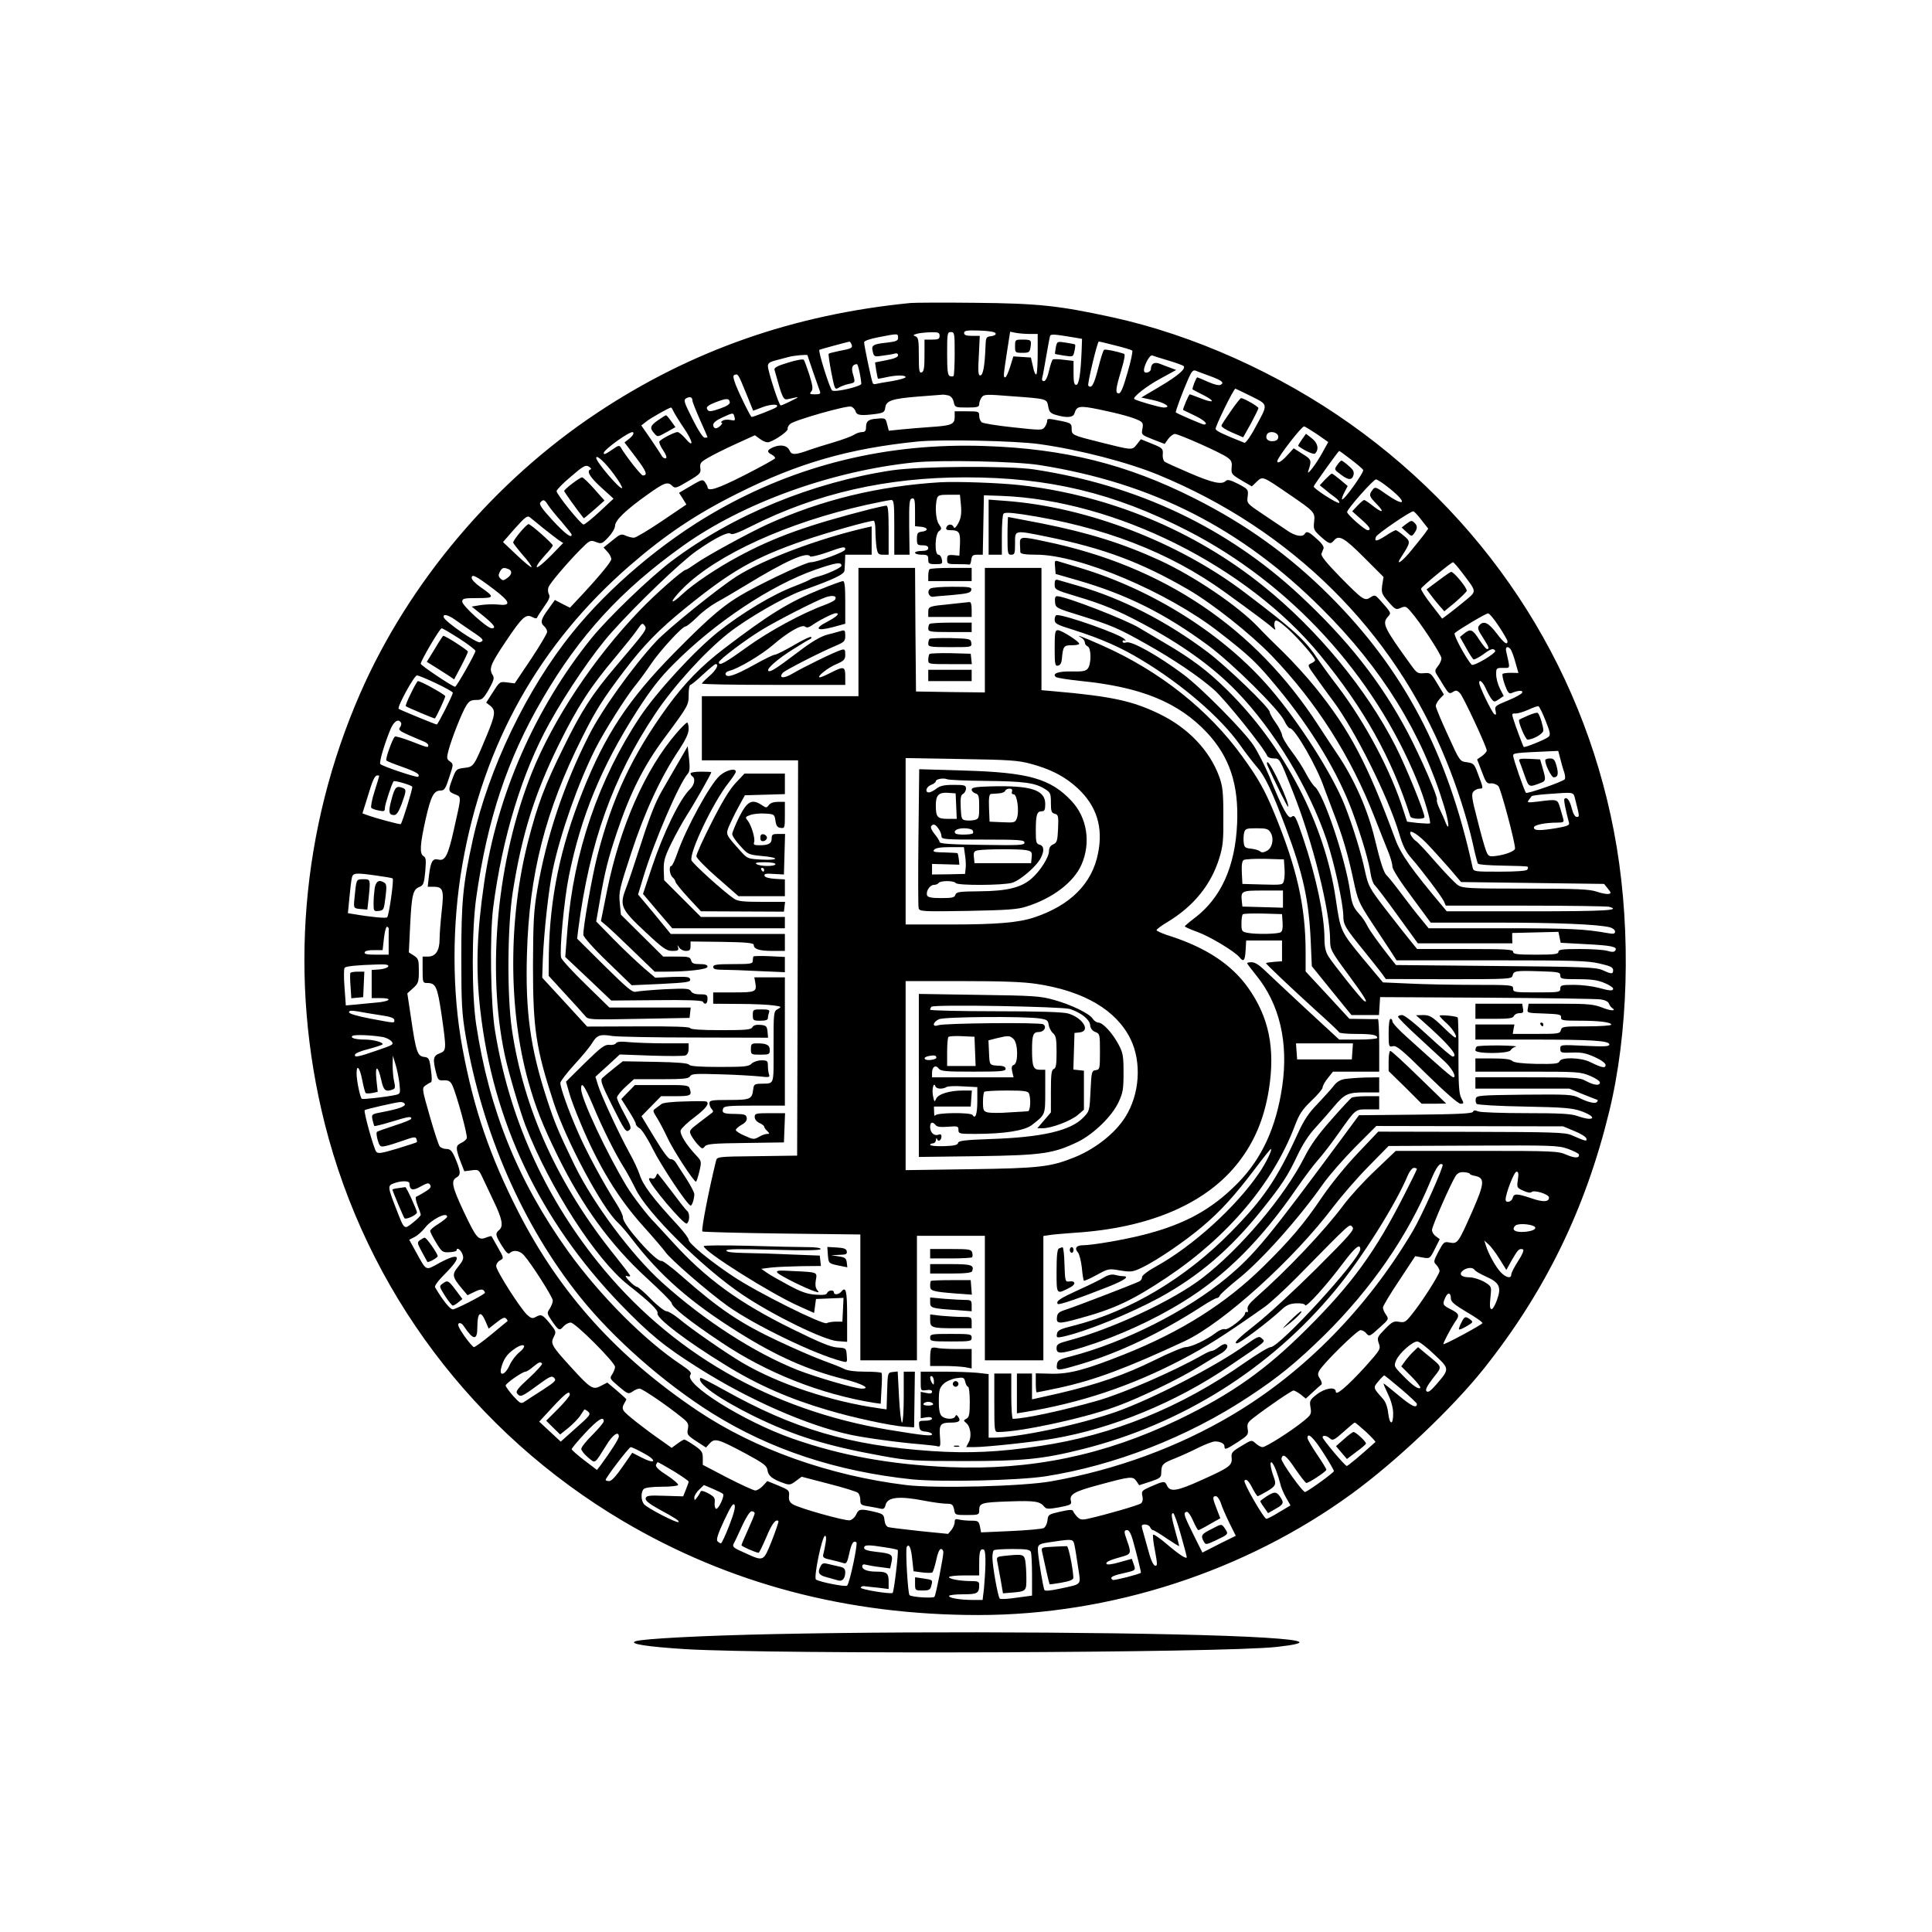 <?xml version="1.0" standalone="no"?>
<!DOCTYPE svg PUBLIC "-//W3C//DTD SVG 20010904//EN"
 "http://www.w3.org/TR/2001/REC-SVG-20010904/DTD/svg10.dtd">
<svg version="1.0" xmlns="http://www.w3.org/2000/svg"
 width="1024pt" height="1024pt" viewBox="0 0 1024 1024"
 preserveAspectRatio="xMidYMid meet">
<g transform="translate(0,1024) scale(0.1,-0.1)"
fill="#000000" stroke="none">
<path d="M4825 8634 c-618 -61 -1161 -251 -1658 -581 -546 -362 -999 -898
-1257 -1486 -315 -720 -381 -1518 -189 -2282 223 -883 789 -1638 1581 -2107
562 -332 1189 -498 1883 -498 704 0 1416 232 1980 643 236 172 532 453 699
662 326 410 539 846 665 1363 101 414 116 942 40 1402 -150 906 -652 1704
-1412 2243 -378 268 -832 472 -1264 566 -281 61 -390 73 -723 76 -168 2 -323
1 -345 -1z m452 -161 c3 -7 -8 -13 -24 -15 -27 -3 -28 -5 -30 -63 -4 -99 -13
-145 -28 -145 -10 0 -12 22 -7 105 l5 105 -42 0 c-30 0 -41 4 -41 15 0 13 14
15 82 13 51 -2 83 -7 85 -15z m-297 -13 c0 -17 -7 -20 -40 -20 l-40 0 0 -84
c0 -65 -3 -85 -15 -90 -13 -4 -15 9 -15 90 0 81 -3 96 -17 101 -15 6 -14 8 7
14 14 4 46 7 73 8 41 1 47 -2 47 -19z m80 -93 c0 -63 -3 -116 -6 -120 -3 -3
-12 -3 -20 0 -11 4 -14 31 -14 119 0 107 1 114 20 114 19 0 20 -7 20 -113z
m396 103 l44 0 0 -103 c0 -57 -3 -107 -7 -111 -5 -4 -13 14 -18 41 l-11 48
-46 3 -47 3 -17 -55 c-10 -31 -21 -56 -26 -56 -11 0 -10 8 9 133 l17 109 29
-6 c16 -3 49 -6 73 -6z m-696 -20 c0 -16 -9 -20 -59 -26 -75 -8 -84 -14 -75
-48 6 -27 9 -28 53 -21 25 3 54 8 64 11 10 3 17 0 17 -9 0 -10 -20 -18 -61
-26 l-61 -12 6 -42 c4 -23 8 -42 9 -44 2 -1 20 2 42 7 52 12 105 13 105 1 0
-5 -33 -14 -72 -21 -40 -6 -78 -13 -85 -15 -7 -2 -15 -1 -17 4 -6 9 -46 199
-46 217 0 7 30 18 78 27 103 20 102 20 102 -3z m935 1 l40 -7 -2 -59 c-5 -125
-14 -185 -29 -185 -11 0 -14 15 -14 64 l0 63 -51 6 c-29 4 -55 4 -59 2 -3 -2
-13 -29 -20 -60 -8 -34 -18 -55 -27 -55 -9 0 -12 7 -9 18 3 9 12 60 21 112 9
52 18 101 20 108 4 12 17 12 130 -7z m-1182 -36 c8 -19 0 -23 -64 -35 -29 -6
-54 -12 -57 -15 -2 -2 4 -46 14 -98 18 -91 19 -94 39 -82 11 7 35 16 53 20 36
7 36 7 22 55 -9 32 -2 49 22 50 6 0 22 -74 23 -104 0 -14 -136 -46 -154 -36
-12 6 -76 209 -68 216 2 2 146 41 158 43 4 1 9 -6 12 -14z m1398 -6 c46 -11
87 -24 90 -27 4 -4 -7 -56 -25 -117 -22 -77 -35 -110 -46 -110 -20 0 -17 23
13 123 17 58 22 85 14 87 -42 14 -99 25 -105 21 -5 -3 -19 -48 -32 -100 -22
-86 -35 -108 -52 -90 -6 6 48 234 56 234 2 0 41 -9 87 -21z m-1631 -52 c0 -4
59 -174 65 -189 6 -15 2 -18 -25 -18 -28 0 -31 2 -20 15 10 12 8 29 -10 88
-13 39 -26 76 -30 80 -4 5 -42 -2 -83 -15 -57 -17 -75 -27 -72 -38 43 -155 46
-162 74 -155 62 14 63 14 16 -9 -27 -14 -53 -25 -57 -25 -9 -1 -68 182 -68
209 0 14 10 22 38 29 20 5 53 14 72 19 29 8 100 14 100 9z m1913 -28 c40 -12
76 -25 80 -29 15 -13 -28 -51 -126 -109 l-98 -58 60 -13 c65 -14 104 -40 59
-40 -20 0 -145 36 -156 45 -11 9 67 70 138 108 l84 46 -29 11 c-17 6 -43 16
-58 22 -29 11 -46 1 -47 -28 0 -15 -28 -26 -35 -14 -10 16 27 92 42 86 7 -3
46 -15 86 -27z m217 -81 c66 -24 80 -36 61 -47 -8 -6 -34 0 -68 15 -29 13 -55
24 -57 24 -6 0 -29 -60 -25 -64 2 -2 29 -16 59 -31 66 -34 53 -44 -19 -15 -28
11 -53 20 -55 20 -5 0 -39 -80 -35 -83 2 -1 30 -15 62 -30 50 -24 74 -47 48
-47 -9 0 -142 58 -149 64 -3 4 34 105 67 180 17 38 25 47 39 41 9 -4 42 -16
72 -27z m-2456 -91 l38 -94 50 19 c48 18 93 17 72 -1 -8 -7 -120 -51 -130 -51
-6 0 -61 112 -84 169 -14 37 -16 51 -7 54 19 7 20 4 61 -96z m2677 -17 c93
-47 92 -38 21 -168 -24 -46 -50 -81 -56 -79 -116 46 -149 62 -153 73 -4 10 95
213 105 214 1 0 39 -18 83 -40z m-1604 4 c14 -4 24 -17 28 -35 6 -28 8 -29 71
-29 55 0 64 3 64 18 0 10 6 26 13 36 12 16 23 17 157 6 192 -14 188 -13 196
-55 5 -29 12 -36 43 -45 57 -16 89 -13 96 9 12 40 27 42 130 21 111 -23 183
-43 215 -60 17 -9 20 -17 15 -43 -6 -31 -5 -32 56 -56 l62 -24 19 27 c11 14
27 26 35 26 20 0 241 -98 276 -123 23 -16 28 -25 25 -55 -3 -33 0 -37 52 -68
l55 -32 26 25 c32 30 30 30 169 -65 138 -94 141 -98 135 -148 -4 -39 -2 -44
35 -78 45 -40 52 -42 70 -21 26 32 54 16 159 -89 l104 -104 -7 -43 c-5 -41 -3
-47 33 -89 36 -41 40 -43 65 -32 24 10 29 9 52 -18 48 -53 164 -230 164 -249
0 -10 -8 -29 -19 -42 -16 -20 -17 -26 -6 -44 7 -11 25 -39 39 -63 24 -38 28
-41 46 -30 17 11 23 10 39 -7 18 -20 141 -283 141 -303 0 -6 -11 -19 -25 -29
l-26 -18 25 -65 c21 -57 27 -65 49 -62 13 1 31 -6 39 -15 13 -15 88 -295 88
-330 0 -14 -52 -34 -103 -40 -35 -4 -39 -2 -51 29 -7 18 -28 92 -46 165 -29
110 -32 134 -21 147 8 9 22 16 33 16 21 0 21 1 -11 85 -17 46 -22 50 -56 55
-38 5 -38 5 -101 144 -35 76 -64 145 -64 154 0 9 10 26 21 38 l22 23 -35 58
c-33 55 -36 58 -70 55 -33 -3 -39 1 -67 40 -148 204 -157 224 -124 260 18 20
18 19 -45 90 -23 25 -26 26 -48 12 -31 -21 -40 -15 -163 110 -70 72 -101 110
-97 121 3 8 8 21 11 28 4 8 -11 30 -35 50 -42 39 -55 44 -65 27 -11 -18 -51
-11 -91 17 -21 14 -79 53 -128 86 -88 59 -88 59 -83 96 4 36 3 38 -50 66 -41
21 -57 25 -66 16 -21 -21 -69 -11 -190 41 -67 29 -128 56 -134 61 -7 5 -12 23
-10 40 2 29 -2 33 -57 55 l-59 24 -22 -28 c-25 -31 -22 -31 -190 11 -152 38
-155 39 -155 73 0 27 -4 30 -57 41 -71 14 -73 14 -73 -2 0 -7 -6 -21 -13 -31
-13 -17 -20 -17 -167 -1 -85 9 -160 21 -167 27 -7 6 -13 21 -13 34 0 23 -3 24
-65 24 l-65 0 0 -30 c0 -39 -17 -46 -125 -53 -49 -4 -120 -9 -157 -13 l-67 -7
-9 34 c-8 33 -10 34 -53 30 -47 -3 -59 -13 -59 -48 0 -16 -6 -23 -20 -23 -12
0 -31 -6 -43 -14 -12 -8 -60 -26 -107 -40 -47 -14 -103 -31 -125 -39 -80 -29
-99 -30 -110 -5 -12 27 -46 34 -86 18 -34 -15 -37 -25 -8 -40 11 -6 19 -15 17
-19 -2 -5 -75 -45 -163 -90 -144 -73 -195 -89 -195 -62 0 4 -6 15 -13 25 -12
17 -17 15 -75 -19 l-63 -37 20 -31 19 -31 -130 -88 c-71 -48 -138 -88 -148
-88 -11 0 -30 5 -44 11 -23 11 -30 8 -71 -26 l-46 -37 20 -22 c12 -12 21 -30
21 -40 0 -15 -81 -111 -192 -228 l-27 -29 -40 20 -40 21 -35 -49 c-39 -53 -44
-72 -21 -91 8 -7 15 -20 15 -29 0 -9 -39 -74 -86 -145 l-86 -128 -40 5 c-39 5
-40 4 -75 -51 l-36 -56 22 -17 c29 -24 27 -46 -19 -157 -69 -166 -69 -166
-119 -172 -41 -5 -44 -7 -62 -55 -25 -66 -24 -70 12 -85 36 -15 36 -3 -6 -190
-30 -134 -46 -165 -81 -156 -31 8 -41 -10 -50 -82 l-7 -62 30 0 c52 0 57 -17
44 -131 -6 -55 -11 -121 -11 -147 0 -60 -21 -92 -61 -92 l-29 0 0 -70 c0 -66
1 -70 23 -70 47 0 55 -18 77 -165 27 -189 27 -194 -10 -208 -34 -13 -37 -30
-19 -101 10 -40 13 -44 42 -42 24 1 34 -5 44 -25 22 -46 83 -267 77 -282 -3
-8 -16 -19 -30 -25 -29 -14 -30 -26 -4 -96 l21 -54 38 5 c36 5 39 3 56 -33 10
-22 38 -79 61 -129 46 -95 54 -135 29 -155 -21 -17 -19 -28 16 -84 23 -36 33
-46 42 -37 18 18 52 13 74 -12 38 -42 153 -222 153 -240 0 -10 -7 -29 -16 -43
-16 -23 -15 -26 11 -65 36 -52 41 -54 62 -29 10 11 27 20 38 20 24 0 235 -211
235 -235 0 -9 -7 -26 -15 -39 -15 -22 -13 -24 35 -65 47 -40 51 -41 72 -27 12
9 29 16 38 16 14 0 140 -85 223 -152 34 -27 38 -34 33 -62 -6 -29 -2 -34 45
-65 l51 -33 20 22 c27 29 45 23 188 -53 100 -54 115 -66 118 -90 4 -29 26 -47
83 -67 33 -12 39 -11 67 10 l31 23 142 -37 c79 -20 149 -42 156 -48 7 -6 13
-23 13 -38 0 -25 4 -28 43 -34 23 -4 52 -9 63 -12 17 -4 23 0 28 20 10 41 71
48 205 22 46 -9 99 -16 117 -16 30 0 35 -4 41 -30 5 -30 6 -30 69 -30 60 0 64
2 64 23 0 41 10 44 156 49 140 5 166 1 190 -29 10 -12 22 -12 79 -2 61 12 66
15 61 34 -9 35 19 50 149 85 167 45 179 47 198 20 l15 -22 59 19 c53 18 58 22
58 49 1 42 8 49 72 74 32 13 88 38 125 57 37 18 76 33 87 33 30 0 51 -11 51
-26 0 -20 7 -18 71 23 53 35 57 39 52 69 -4 27 0 35 28 57 76 59 205 147 215
147 6 0 23 -10 38 -21 l27 -22 37 34 c20 19 41 37 46 41 4 3 1 16 -7 29 -12
17 -14 27 -5 43 17 35 201 216 219 216 9 0 22 -7 29 -15 17 -21 19 -20 74 30
47 42 48 44 32 67 -9 12 -16 29 -16 38 0 8 39 73 86 143 l85 129 39 -7 c39 -7
39 -6 65 45 l26 52 -20 15 c-12 8 -21 23 -21 34 0 20 99 245 125 286 11 16 24
22 45 20 16 -1 30 -5 30 -8 0 -4 13 -9 30 -12 51 -11 48 -40 -15 -184 -76
-172 -79 -176 -120 -169 -31 6 -33 4 -61 -48 -26 -50 -27 -55 -11 -70 9 -10
17 -24 17 -33 0 -17 -96 -168 -148 -231 -31 -39 -38 -43 -66 -38 -28 5 -37 1
-75 -38 -41 -42 -43 -46 -33 -76 11 -30 9 -33 -72 -124 -96 -105 -156 -156
-156 -132 0 28 -58 19 -101 -15 -36 -28 -39 -34 -33 -68 6 -36 3 -40 -37 -73
-65 -53 -199 -138 -217 -138 -9 0 -25 9 -37 20 -21 19 -21 19 -75 -14 -49 -29
-55 -36 -52 -62 4 -41 -11 -52 -158 -118 -132 -60 -169 -66 -185 -29 -11 25
-17 24 -92 -9 -40 -18 -44 -22 -38 -47 4 -18 1 -32 -7 -39 -13 -10 -181 -59
-279 -81 -34 -8 -44 -6 -59 9 -9 9 -19 23 -22 30 -3 10 -18 9 -68 -2 -62 -14
-65 -16 -68 -46 -2 -18 -11 -36 -20 -41 -9 -5 -88 -12 -175 -16 l-157 -7 -6
31 c-6 29 -10 31 -48 31 -22 0 -51 3 -63 6 -18 5 -23 2 -23 -14 0 -11 -8 -29
-17 -41 l-18 -21 -150 15 c-82 9 -158 18 -167 21 -10 3 -18 18 -20 37 -3 29
-7 33 -53 44 -74 17 -83 16 -97 -14 -7 -16 -23 -29 -34 -31 -26 -4 -271 65
-302 85 -17 11 -22 22 -20 44 3 29 -1 32 -56 55 l-59 24 -23 -25 c-13 -14 -31
-25 -41 -25 -10 1 -76 31 -148 68 l-130 68 0 36 c0 32 -6 40 -45 67 -25 17
-49 31 -53 31 -4 0 -21 -10 -37 -22 l-30 -22 -52 37 c-99 69 -191 142 -202
159 -8 13 -7 23 2 38 6 11 12 21 12 23 0 2 -23 23 -51 47 l-50 42 -33 -17
c-43 -23 -54 -17 -158 97 -105 115 -111 126 -93 162 14 27 13 30 -21 72 -39
47 -45 50 -76 33 -16 -9 -24 -6 -44 12 -37 35 -164 234 -164 258 0 11 9 25 21
31 20 11 20 12 -12 68 -17 31 -33 58 -34 60 -1 1 -15 -2 -30 -8 -40 -15 -50
-3 -117 138 -63 134 -69 165 -37 182 23 13 21 34 -11 108 -15 33 -24 42 -43
42 -14 0 -29 6 -36 13 -6 7 -30 80 -53 161 -41 143 -42 148 -24 162 10 7 23
15 29 17 7 2 7 24 1 68 -8 59 -11 64 -36 67 -35 4 -43 27 -68 197 l-21 140 30
27 c28 25 31 33 31 92 0 58 -2 65 -26 81 l-27 17 7 145 c8 161 15 189 49 202
21 8 25 18 31 82 5 60 4 74 -9 81 -22 13 -19 61 11 196 28 123 43 152 80 152
19 0 26 10 45 70 23 69 23 70 4 84 -18 13 -18 18 -8 58 17 64 70 198 93 236
16 26 26 32 54 32 31 0 37 5 67 56 26 47 30 60 21 75 -22 34 -13 57 68 178 88
131 107 149 142 130 15 -8 23 -8 25 -2 2 6 19 32 38 59 26 36 32 52 24 65 -5
10 -6 26 -2 36 7 21 96 126 169 200 50 50 53 52 83 40 29 -11 33 -9 66 26 19
20 35 47 35 60 0 29 57 84 171 165 91 65 108 71 133 46 14 -14 22 -11 84 26
63 37 68 43 64 69 -3 25 1 32 40 54 23 14 89 47 146 73 l103 47 29 -21 c18
-13 36 -19 47 -15 38 13 102 59 98 70 -2 6 4 18 13 26 22 20 300 99 323 92 10
-3 21 -15 24 -26 7 -21 29 -23 108 -13 40 6 46 10 49 33 4 37 36 48 173 59 66
5 125 10 130 10 6 1 20 -1 32 -4z m-1357 -27 c0 -7 18 -52 40 -102 22 -49 40
-90 40 -92 0 -2 -7 -3 -15 -3 -9 0 -35 40 -65 100 -45 89 -48 100 -33 109 20
11 33 6 33 -12z m198 -8 c2 -10 -14 -21 -45 -32 -58 -21 -69 -21 -76 -3 -4 10
10 20 46 34 58 22 71 22 75 1z m-300 -46 c4 -10 29 -51 56 -91 51 -74 55 -112
7 -54 -15 17 -33 32 -40 32 -16 0 -88 -37 -96 -50 -3 -5 6 -27 20 -47 16 -24
21 -39 14 -42 -7 -2 -15 3 -20 10 -4 8 -30 48 -58 89 l-52 75 27 21 c22 18
121 74 131 74 2 0 7 -8 11 -17z m325 -34 c5 -18 2 -20 -21 -15 -15 3 -34 2
-42 -4 -8 -5 -11 -10 -6 -10 14 0 -15 -30 -30 -30 -8 0 -14 8 -14 18 0 11 17
25 48 39 59 27 59 27 65 2z m3087 -90 l60 -42 -31 -56 c-33 -61 -85 -128 -75
-98 19 58 18 61 -30 91 l-47 30 -34 -37 c-30 -33 -53 -47 -53 -31 0 18 128
184 142 184 4 0 34 -19 68 -41z m-3642 -22 l-28 -22 60 -79 c56 -74 65 -96 37
-96 -10 1 -89 101 -117 149 -7 11 -13 10 -36 -6 -45 -31 -54 -35 -54 -24 0 18
144 121 155 110 6 -6 0 -17 -17 -32z m3437 8 c0 -13 -8 -21 -24 -23 -28 -4
-46 11 -37 33 9 25 61 16 61 -10z m-1265 -39 c213 -30 467 -96 630 -163 706
-291 1245 -825 1523 -1509 58 -140 113 -312 142 -440 12 -56 25 -106 28 -111
4 -6 63 -10 133 -11 70 -1 129 -3 131 -6 3 -3 2 -9 -2 -15 -4 -7 -58 -11 -145
-11 -137 0 -140 0 -145 23 -132 606 -364 1046 -757 1439 -213 213 -442 378
-718 517 -357 180 -687 263 -1110 277 -516 18 -996 -99 -1429 -348 -278 -159
-563 -400 -757 -641 -241 -297 -445 -723 -528 -1097 -53 -241 -61 -326 -61
-625 0 -247 3 -296 23 -415 89 -517 304 -1007 607 -1385 174 -217 441 -453
697 -614 308 -193 661 -310 1063 -352 155 -15 559 -6 705 16 366 57 755 208
1077 421 156 102 255 183 402 327 249 246 444 528 562 815 31 76 51 103 65 89
8 -7 -111 -273 -158 -352 -242 -409 -576 -749 -958 -975 -285 -169 -613 -290
-957 -351 -147 -27 -615 -39 -771 -20 -406 50 -798 189 -1102 392 -428 287
-731 622 -952 1054 -152 298 -237 547 -297 870 -56 301 -56 657 0 975 112 639
409 1168 889 1584 187 162 351 272 570 381 319 160 589 238 955 275 125 12
518 4 645 -14z m1650 -81 c33 -25 62 -50 65 -56 7 -10 -103 -164 -112 -156 -2
3 3 20 13 38 l17 33 -39 33 c-22 18 -42 33 -45 33 -3 0 -18 -14 -35 -31 l-29
-31 26 -21 c14 -12 39 -32 55 -43 16 -12 26 -25 22 -29 -7 -8 -139 77 -135 87
3 10 131 188 135 188 2 0 30 -20 62 -45z m-3906 -79 c27 -36 46 -69 43 -73
-10 -10 -137 139 -137 160 0 20 48 -24 94 -87z m2256 49 c596 -94 1070 -335
1495 -760 320 -318 532 -662 649 -1048 26 -84 31 -143 7 -85 -5 15 -19 46 -30
69 -11 23 -18 45 -15 50 7 12 -87 228 -156 359 -143 269 -318 490 -574 728
-385 357 -858 581 -1406 664 -134 20 -605 17 -753 -5 -423 -64 -841 -236
-1166 -480 -116 -87 -340 -303 -428 -412 -297 -369 -499 -830 -567 -1295 -39
-268 -45 -454 -21 -668 66 -595 316 -1120 741 -1562 159 -164 236 -227 417
-341 265 -168 576 -304 802 -353 78 -17 261 -42 375 -51 41 -4 82 -8 91 -11
13 -4 15 4 11 52 -5 64 2 74 60 74 41 0 52 9 37 30 -8 12 -12 12 -16 3 -7 -19
-58 -16 -74 4 -9 10 -14 40 -13 80 0 54 4 68 25 88 13 13 43 26 66 30 39 6 43
5 49 -19 3 -14 10 -26 15 -26 5 0 9 -36 9 -80 0 -65 -3 -81 -17 -89 -17 -9
-17 -11 -2 -23 23 -19 30 -70 14 -101 l-14 -27 42 0 c64 0 316 27 420 45 311
53 647 191 929 382 210 142 195 130 176 149 -14 14 -22 11 -87 -35 -157 -113
-498 -288 -688 -355 -199 -69 -517 -136 -650 -136 l-23 0 0 169 0 168 -61 7
c-34 3 -115 6 -180 6 l-119 0 0 -51 c0 -51 0 -51 30 -47 20 3 30 0 30 -8 0
-10 -9 -12 -30 -7 l-30 6 0 -70 0 -70 30 5 c18 3 30 0 30 -7 0 -6 -16 -11 -36
-11 -33 0 -35 -2 -32 -27 2 -23 8 -29 36 -31 17 -2 32 -8 32 -14 0 -11 -42 -7
-225 23 -633 105 -1164 411 -1549 893 -285 356 -468 768 -542 1221 -24 144
-29 505 -10 655 48 371 154 717 297 975 94 170 238 381 332 485 133 149 365
371 447 429 100 70 170 105 183 92 7 -7 42 6 109 40 348 175 718 259 1136 259
442 0 785 -82 1177 -283 542 -278 988 -764 1217 -1327 36 -86 74 -217 67 -224
-2 -2 -30 -1 -63 2 l-58 7 -18 55 c-66 211 -202 468 -351 664 -41 53 -86 116
-102 139 -69 105 -125 156 -390 357 -352 267 -836 453 -1264 485 l-93 7 0
-146 0 -146 35 0 35 0 0 103 c0 56 4 107 8 113 5 9 32 8 102 -2 424 -64 777
-199 1073 -413 146 -106 229 -167 250 -187 18 -15 19 -15 13 3 -3 10 -2 24 2
31 6 9 24 -2 67 -40 58 -53 145 -153 145 -167 0 -5 -9 -12 -21 -17 -20 -9 -19
-12 23 -70 24 -34 65 -91 93 -128 116 -155 291 -506 350 -701 20 -69 36 -100
67 -135 54 -62 158 -200 171 -227 l10 -23 421 0 c232 0 431 -3 444 -6 69 -19
-19 -24 -419 -24 l-441 0 -19 23 c-165 196 -225 280 -254 360 -148 401 -240
576 -423 803 -45 56 -121 139 -169 186 -49 47 -110 108 -136 136 -106 111
-336 267 -520 352 -197 90 -372 145 -626 196 -96 18 -176 34 -178 34 -1 0 -3
-45 -3 -100 0 -93 1 -100 20 -100 18 0 20 7 20 60 0 72 -7 71 171 35 299 -61
497 -135 744 -278 130 -75 333 -236 446 -353 237 -247 419 -533 545 -857 31
-78 64 -163 75 -189 10 -26 19 -57 19 -71 0 -14 39 -76 102 -160 l101 -137
346 0 c325 0 540 -9 604 -25 15 -4 27 -14 27 -22 0 -13 -8 -14 -37 -9 -123 22
-195 26 -555 26 l-396 0 -39 48 c-22 26 -68 85 -103 132 -35 47 -71 92 -80
100 -16 15 -33 67 -65 200 -36 149 -108 312 -196 442 -20 29 -65 98 -101 153
-336 518 -820 845 -1447 975 -130 28 -136 27 -135 -13 1 -17 2 -38 2 -44 2 -9
26 -13 85 -13 229 0 696 -198 968 -410 165 -128 199 -161 306 -290 182 -218
326 -457 402 -665 48 -131 87 -263 96 -328 4 -25 13 -51 21 -58 7 -6 62 -78
121 -160 l108 -149 250 0 251 0 -1 28 0 27 123 3 122 3 6 -29 6 -29 129 -7
c140 -7 173 -14 161 -33 -6 -10 -17 -10 -42 -3 -19 6 -86 10 -147 10 -94 0
-113 -3 -113 -15 0 -12 -20 -15 -120 -15 -100 0 -120 3 -120 15 0 13 -35 15
-255 15 l-254 0 -35 43 c-19 23 -77 97 -129 164 -90 117 -94 125 -112 205 -20
96 -65 241 -107 348 -65 165 -242 442 -395 620 -244 285 -618 522 -1005 639
-51 15 -103 31 -116 35 -22 7 -23 5 -20 -29 l3 -37 118 -34 c262 -76 463 -177
692 -346 128 -95 374 -339 402 -398 10 -22 23 -40 30 -40 26 0 144 -205 181
-315 6 -16 28 -75 49 -130 49 -126 77 -221 107 -362 22 -103 28 -117 91 -214
38 -57 84 -128 103 -156 l34 -53 501 0 c437 0 511 -2 575 -17 57 -13 72 -20
72 -35 0 -22 -8 -22 -56 0 -35 15 -92 18 -567 22 l-528 5 -27 34 c-69 88 -113
149 -127 178 -9 18 -27 45 -42 60 -30 34 -38 52 -47 118 -25 173 -140 517
-187 555 -10 8 -31 40 -47 70 -15 30 -50 84 -77 119 -26 34 -49 73 -50 86 -2
12 -17 42 -34 65 -17 24 -31 49 -31 56 0 22 -223 237 -327 316 -219 165 -454
285 -688 353 -49 14 -98 28 -107 31 -14 4 -18 -1 -18 -23 0 -28 3 -30 113 -63
144 -43 221 -75 354 -146 207 -110 370 -227 497 -358 198 -204 385 -513 478
-789 41 -124 87 -334 88 -402 0 -46 9 -62 111 -187 41 -51 84 -105 95 -120
l19 -27 333 -1 c323 0 334 1 339 19 6 25 14 27 144 23 100 -3 109 -5 109 -23
0 -17 8 -19 94 -19 72 0 105 -5 140 -20 25 -10 46 -24 46 -30 0 -13 -14 -13
-80 5 -30 8 -88 15 -127 15 -66 0 -73 -2 -73 -20 0 -19 -7 -20 -125 -20 -118
0 -125 1 -125 20 0 19 -7 20 -208 20 -115 0 -270 3 -346 7 l-136 6 -108 129
c-116 141 -117 142 -142 313 -58 397 -273 810 -576 1108 -102 101 -191 168
-334 251 -63 37 -122 72 -130 77 -69 43 -393 169 -437 169 -10 0 -13 -9 -11
-31 3 -31 5 -32 138 -73 160 -50 200 -67 343 -148 145 -81 283 -174 363 -245
56 -49 266 -310 281 -350 3 -7 18 -13 34 -13 32 0 31 2 101 -175 106 -266 198
-634 198 -790 0 -47 5 -57 95 -179 87 -118 111 -157 85 -141 -15 9 -165 197
-189 236 -15 24 -21 51 -21 94 0 121 -44 327 -112 530 -40 119 -46 129 -63
115 -16 -14 -47 42 -115 210 -24 58 -63 135 -87 171 -51 76 -277 305 -373 376
-130 97 -272 177 -300 168 -12 -4 -20 -2 -20 5 0 6 6 8 13 4 6 -4 5 0 -3 9
-25 26 -310 127 -358 127 -7 0 -12 -11 -12 -24 0 -21 10 -27 98 -54 150 -48
253 -93 366 -162 211 -127 415 -303 516 -445 30 -43 71 -96 91 -119 43 -48 80
-126 154 -323 91 -242 122 -381 132 -596 l6 -138 105 -130 105 -129 73 0 73 0
3 48 3 47 565 -3 c311 -2 582 -6 603 -9 23 -3 41 -12 44 -21 4 -10 11 -20 17
-24 27 -18 -7 -17 -53 2 -45 17 -74 20 -220 20 l-169 0 -4 -25 c-5 -24 -5 -24
86 -27 80 -3 91 -5 90 -20 -2 -16 9 -18 95 -18 107 0 171 -8 171 -21 0 -5 -59
-9 -131 -9 -122 0 -131 -1 -136 -20 -5 -19 -14 -20 -130 -20 l-125 0 4 25 5
25 -103 0 -104 0 0 -40 0 -40 294 0 c325 0 416 -6 416 -26 0 -11 -26 -12 -130
-7 -129 6 -130 6 -130 -16 0 -21 4 -22 63 -20 49 2 74 -3 120 -24 35 -16 57
-32 57 -42 0 -19 -21 -14 -82 16 -48 24 -153 27 -162 4 -5 -13 -25 -15 -122
-14 -80 2 -120 7 -129 16 -9 9 -42 13 -104 13 l-91 0 0 -35 0 -35 277 0 c263
0 280 -1 330 -22 29 -12 53 -28 53 -35 0 -19 -30 -16 -73 7 -34 19 -56 20
-312 20 l-275 0 0 -30 0 -30 249 0 249 0 73 -30 c41 -16 75 -30 77 -30 2 0 0
-5 -3 -10 -8 -12 -47 -3 -97 22 -35 17 -60 18 -290 16 -237 -3 -253 -4 -256
-22 -2 -10 0 -22 5 -27 5 -5 119 -12 254 -14 208 -4 252 -8 299 -24 56 -20 77
-41 42 -41 -11 0 -39 7 -62 15 -33 12 -93 15 -271 15 -125 0 -239 4 -253 9
-17 7 -26 7 -29 -2 -3 -9 -82 -13 -304 -15 l-300 -3 -79 -107 c-403 -545 -472
-629 -620 -753 -212 -177 -544 -344 -827 -418 -65 -16 -72 -21 -75 -45 -4 -33
2 -33 124 3 209 62 426 166 646 308 37 24 72 43 78 43 6 0 13 6 16 14 3 7 45
45 93 84 125 99 324 322 454 507 31 44 107 131 169 194 l113 113 495 -1 495
-1 60 -25 c33 -13 61 -31 63 -39 4 -17 1 -17 -80 18 -33 14 -102 16 -530 17
l-493 1 -108 -114 c-63 -66 -142 -163 -189 -232 -98 -145 -169 -228 -312 -369
-200 -197 -435 -345 -738 -466 -206 -82 -291 -104 -385 -102 l-83 2 0 -51 c0
-27 2 -50 5 -50 3 0 56 11 118 24 190 41 362 106 667 248 204 96 579 435 788
713 42 55 124 150 184 211 l108 110 448 2 c419 2 450 1 502 -17 30 -11 56 -24
58 -29 7 -21 -20 -22 -64 -3 -45 20 -65 21 -476 21 l-430 0 -109 -104 c-60
-56 -135 -139 -167 -182 -102 -137 -296 -342 -466 -492 -35 -31 -47 -48 -43
-62 3 -11 1 -18 -4 -14 -5 3 -9 -1 -10 -8 -1 -20 -90 -90 -107 -83 -8 3 -29
-5 -46 -18 -47 -37 -132 -77 -161 -77 -14 0 -89 -31 -165 -69 -160 -79 -303
-128 -507 -176 l-143 -32 0 68 0 69 -40 0 -40 0 0 -105 0 -106 38 6 c296 48
566 138 832 277 133 69 229 130 446 283 27 20 104 90 170 157 294 299 275 281
292 265 13 -14 -7 -37 -194 -224 -116 -115 -258 -246 -317 -292 -94 -74 -121
-101 -101 -101 16 0 166 113 234 176 27 26 45 34 79 36 27 1 46 -2 49 -10 4
-14 112 104 203 226 62 82 89 103 89 71 0 -52 -426 -518 -475 -519 -11 0 -73
-38 -138 -83 -338 -237 -700 -384 -1084 -441 -217 -33 -381 -40 -575 -27 -435
30 -729 116 -1102 325 -65 36 -121 65 -123 63 -24 -25 97 -111 281 -202 217
-106 385 -158 683 -212 138 -25 168 -27 433 -27 314 0 416 10 631 64 526 133
993 426 1336 841 140 168 323 459 386 612 9 20 23 37 31 37 9 0 16 -3 16 -6 0
-3 -29 -63 -65 -133 -154 -304 -277 -474 -516 -712 -220 -220 -400 -347 -684
-484 -394 -189 -781 -269 -1215 -251 -311 14 -569 60 -829 151 -258 90 -581
292 -541 339 7 10 -4 22 -47 51 -194 128 -433 368 -602 603 -265 370 -418 747
-487 1202 -24 158 -24 498 0 670 59 417 165 736 351 1055 198 339 415 576 745
812 319 228 787 397 1225 442 138 14 541 6 665 -14z m-2380 -23 c-23 -8 -4
-41 57 -96 l65 -59 -73 -68 c-41 -38 -79 -69 -86 -69 -14 0 -143 160 -143 177
0 7 34 42 76 77 66 57 78 63 95 53 11 -7 15 -13 9 -15z m4234 -100 c98 -78 84
-102 -17 -31 -55 39 -59 40 -72 23 -21 -28 -19 -34 22 -76 44 -45 31 -50 -22
-8 -21 17 -41 30 -45 30 -3 0 -19 -13 -35 -30 l-28 -30 46 -41 c46 -40 58 -59
36 -59 -15 0 -109 83 -109 96 0 16 140 174 153 173 7 0 39 -21 71 -47z m-4459
-89 c10 -16 42 -55 72 -89 29 -34 53 -64 53 -68 0 -21 -34 4 -101 76 -57 62
-73 85 -65 95 16 18 22 16 41 -14z m4629 -79 l36 -46 -19 -27 c-11 -14 -41
-53 -68 -85 -54 -67 -91 -90 -54 -35 48 74 49 79 11 110 -19 16 -38 29 -42 29
-4 0 -29 -13 -54 -30 -49 -31 -61 -32 -51 -5 6 15 181 135 198 135 4 0 24 -21
43 -46z m-4654 -44 c31 -25 67 -52 80 -62 l25 -16 -55 -57 c-61 -62 -99 -90
-81 -58 5 10 26 35 45 56 20 21 36 42 36 46 0 9 -112 109 -128 113 -9 3 -82
-83 -82 -98 0 -3 23 -33 51 -66 29 -32 49 -61 46 -64 -3 -3 -38 26 -78 64
l-73 69 63 72 c55 61 66 70 80 59 9 -7 41 -33 71 -58z m4867 -232 c82 -108 81
-99 21 -150 -29 -24 -69 -56 -89 -71 l-35 -26 -58 75 c-32 41 -56 79 -54 84 3
11 159 139 169 140 4 0 25 -24 46 -52z m-5053 16 c23 -9 20 -30 -6 -48 -19
-14 -24 -14 -36 -2 -11 11 -11 18 -3 35 12 22 20 25 45 15z m-77 -107 c90 -68
95 -90 20 -81 -23 2 -63 1 -89 -3 l-48 -8 60 -48 c60 -49 72 -67 46 -67 -24 0
-156 120 -156 141 0 17 8 19 81 19 92 0 93 5 12 61 -24 17 -43 37 -43 46 0 23
23 11 117 -60z m5327 -196 c25 -38 46 -74 46 -80 0 -23 -19 -9 -59 44 -43 56
-68 67 -91 40 -10 -12 -7 -24 19 -63 33 -52 37 -62 22 -62 -5 0 -23 23 -41 50
-35 55 -46 59 -80 32 l-22 -18 32 -57 c17 -31 35 -59 40 -62 4 -2 26 9 49 25
43 32 56 36 66 21 7 -12 -115 -85 -125 -74 -29 31 -98 159 -90 167 16 16 165
105 177 105 6 1 32 -30 57 -68z m-5533 35 c19 -14 60 -42 91 -63 62 -41 66
-48 42 -57 -17 -7 -184 108 -192 132 -6 20 22 14 59 -12z m24 -101 c47 -30 85
-60 85 -65 0 -13 -100 -190 -108 -190 -13 0 -182 113 -182 122 0 16 101 188
111 188 5 0 47 -25 94 -55z m5572 -57 c5 -7 17 -38 25 -69 l16 -56 -38 1 c-22
0 -42 -2 -46 -6 -3 -4 2 -30 12 -58 14 -38 22 -49 34 -44 36 15 63 17 58 3 -2
-7 -37 -26 -76 -42 -67 -27 -71 -31 -65 -55 4 -19 3 -23 -7 -17 -12 8 -80 147
-80 166 0 21 18 6 34 -28 9 -21 23 -47 31 -57 13 -18 16 -18 40 -2 l25 17 -20
39 c-11 22 -20 55 -20 75 0 34 1 35 36 35 40 0 39 -9 17 88 -6 24 9 30 24 10z
m-5695 -180 c49 -23 88 -45 88 -50 0 -12 -79 -168 -85 -168 -7 0 -196 78 -202
83 -9 10 82 177 97 177 8 0 54 -19 102 -42z m5880 -198 c24 -60 27 -75 16 -85
-15 -14 -127 -59 -132 -54 -4 5 -46 117 -56 151 -8 24 -6 28 13 26 12 0 42 9
67 20 25 12 49 20 54 19 5 -2 22 -36 38 -77z m-6067 -10 c4 -6 1 -17 -5 -25
-10 -13 -3 -19 46 -41 33 -14 69 -30 82 -35 12 -5 22 -13 22 -19 0 -14 -1 -14
-91 21 -44 17 -83 28 -86 25 -14 -13 -52 -121 -45 -127 4 -4 42 -19 85 -34 75
-27 96 -40 83 -52 -6 -6 -185 54 -200 67 -8 8 21 106 55 188 18 40 41 54 54
32z m6145 -192 c6 -24 15 -56 21 -72 5 -17 6 -33 2 -37 -16 -14 -198 -78 -205
-71 -9 10 -68 181 -68 197 0 14 14 15 192 23 l47 2 11 -42z m-6260 -90 c0 -2
-11 -39 -25 -83 -14 -43 -21 -83 -17 -87 4 -4 22 -11 40 -14 28 -6 32 -4 32
14 0 18 37 130 46 141 5 6 94 -20 99 -29 4 -6 -52 -188 -61 -198 -2 -4 -143
34 -181 49 l-22 8 26 83 c28 94 39 118 53 118 6 0 10 -1 10 -2z m6339 -125
c23 -90 24 -93 8 -93 -9 0 -19 17 -26 44 -11 44 -26 64 -39 52 -5 -5 5 -55 24
-127 4 -13 -9 -18 -65 -28 -92 -15 -121 -14 -121 3 0 14 60 26 127 26 28 0 33
3 29 18 -2 9 -10 36 -17 60 -14 47 -13 47 -121 33 -51 -6 -56 -5 -45 9 6 8 13
17 15 20 2 3 38 8 80 11 151 11 140 13 151 -28z m-790 -230 c31 -32 85 -92
121 -133 l64 -75 379 -5 379 -5 20 -25 c18 -22 18 -25 4 -28 -9 -2 -38 3 -63
12 -39 13 -102 16 -377 16 -301 0 -333 2 -358 18 -15 10 -68 65 -118 122 -50
58 -98 109 -106 113 -7 4 -18 17 -24 27 -22 41 22 20 79 -37z m-5562 -174 c43
-6 80 -12 84 -15 8 -4 -19 -196 -29 -206 -6 -6 -85 1 -177 17 l-31 5 8 83 c4
45 10 92 13 105 6 26 19 27 132 11z m64 -282 c-1 -4 -1 -36 -1 -72 l0 -65 -66
0 c-48 0 -65 3 -61 13 2 7 22 12 50 11 l45 0 7 63 c4 35 11 63 17 61 5 -2 9
-7 9 -11z m-3 -199 c-3 -7 -23 -14 -46 -16 l-42 -3 0 -75 0 -74 45 0 c70 0 53
-18 -22 -24 -38 -4 -89 -8 -114 -11 l-46 -4 -7 96 c-4 53 -4 99 1 104 8 8 67
14 171 17 47 2 63 -1 60 -10z m-40 -259 c50 -7 72 -15 72 -25 0 -18 8 -18
-127 7 -72 14 -113 26 -113 34 0 9 12 10 48 4 26 -5 80 -14 120 -20z m8 -115
c17 -2 39 -13 48 -22 15 -18 11 -20 -77 -50 -100 -35 -121 -38 -115 -21 2 7
34 20 72 29 37 10 70 21 73 24 10 10 -47 26 -92 26 -51 0 -82 9 -66 20 12 7
97 4 157 -6z m91 -245 c6 -56 5 -57 -23 -63 -47 -10 -168 -24 -176 -20 -9 5
-28 97 -28 134 0 53 17 32 30 -35 7 -36 15 -67 19 -69 3 -2 19 -2 35 1 l28 6
-7 65 c-8 79 8 77 26 -3 12 -56 23 -64 62 -49 11 4 13 13 6 42 -5 20 -8 60 -8
87 l1 50 14 -45 c8 -25 17 -70 21 -101z m28 -109 c8 -13 -29 -27 -112 -43 -64
-12 -64 -12 -59 -41 4 -16 8 -31 10 -34 3 -2 43 8 89 22 92 28 107 31 107 17
0 -5 -39 -21 -87 -36 -49 -16 -91 -31 -95 -34 -4 -4 -2 -23 4 -44 11 -35 14
-37 42 -31 17 3 59 17 94 29 53 19 64 21 69 9 3 -8 4 -16 2 -18 -2 -2 -49 -17
-104 -34 -84 -25 -102 -28 -111 -16 -13 16 -68 214 -61 220 5 5 166 42 189 43
9 1 20 -4 23 -9z m5900 -403 c-6 -41 -5 -43 29 -58 21 -10 38 -13 44 -7 13 13
92 -12 92 -29 0 -24 -30 -26 -94 -4 -77 26 -92 26 -99 1 -5 -21 -37 -28 -37
-8 0 31 45 148 58 148 10 0 12 -10 7 -43z m-5875 -19 c1 -36 17 -41 59 -17 36
20 43 21 51 9 7 -11 0 -21 -28 -37 -20 -13 -41 -24 -46 -26 -5 -2 -2 -22 7
-45 9 -23 17 -46 17 -51 0 -4 -18 -23 -41 -41 -48 -38 -45 -40 -88 70 -47 120
-47 126 -14 138 40 15 83 14 83 0z m200 -177 c0 -4 -20 -21 -45 -37 -25 -15
-45 -32 -45 -38 0 -6 14 -34 32 -63 30 -49 34 -52 70 -50 21 1 38 5 38 10 0
18 21 5 31 -20 8 -23 5 -32 -22 -66 -35 -43 -33 -54 21 -119 l28 -33 37 18
c26 13 41 15 48 8 6 -6 9 -12 6 -15 -19 -17 -155 -86 -169 -86 -15 0 -54 49
-94 117 -4 8 17 36 54 73 93 93 79 116 -33 55 -73 -40 -65 -44 -121 57 l-37
67 29 15 c16 8 40 30 55 49 34 44 117 86 117 58z m5767 -57 c7 -22 -100 -34
-113 -12 -4 6 0 16 9 23 19 14 99 5 104 -11z m-189 -167 l36 -58 30 54 c32 55
38 61 58 55 7 -3 -3 -27 -25 -61 -21 -32 -37 -64 -37 -72 0 -24 -29 -17 -57
13 -26 28 -65 98 -78 142 l-8 25 22 -20 c13 -11 39 -46 59 -78z m-132 -58 c3
-6 31 -22 60 -35 72 -32 83 -56 58 -125 -10 -28 -23 -49 -29 -48 -10 4 -10 18
-3 88 3 31 -1 37 -37 58 -22 12 -57 23 -77 23 -43 0 -59 17 -33 37 23 16 51
17 61 2z m-126 -152 c0 -17 20 -33 85 -72 47 -27 84 -53 82 -58 -3 -9 -207
-119 -207 -111 0 9 42 88 61 116 27 37 24 45 -21 68 -44 22 -46 27 -29 64 14
29 29 25 29 -7z m-5115 -124 l15 -35 41 32 c30 24 43 30 51 22 7 -7 10 -13 7
-15 -2 -2 -41 -33 -85 -70 -45 -37 -86 -67 -92 -67 -5 0 -28 27 -51 59 -29 42
-38 62 -29 67 7 4 18 -2 27 -16 50 -75 71 -76 71 -5 0 81 18 93 45 28z m5027
-172 c83 -78 82 -76 8 -162 -27 -31 -41 -41 -49 -33 -8 7 2 27 34 69 51 65 53
56 -30 124 l-49 41 -24 -23 c-13 -12 -33 -35 -44 -50 l-21 -29 54 -54 c29 -29
50 -56 47 -60 -10 -9 -40 11 -92 65 -48 48 -49 51 -36 81 15 37 86 100 112
100 10 0 51 -31 90 -69z m-4850 11 c-18 -15 -42 -46 -52 -70 -22 -49 -55 -60
-44 -14 12 47 30 74 70 102 51 36 73 20 26 -18z m121 -59 c4 -3 -27 -38 -68
-76 -61 -55 -73 -72 -64 -83 17 -21 24 -18 106 42 67 49 77 54 90 41 13 -13 6
-20 -58 -62 -41 -26 -84 -54 -97 -63 -21 -14 -24 -12 -62 29 -21 24 -39 49
-40 55 0 12 89 74 106 74 5 0 23 11 39 25 32 26 38 29 48 18z m2077 -96 c0
-18 -2 -19 -10 -7 -13 20 -13 43 0 35 6 -3 10 -16 10 -28z m2476 -39 c46 -39
84 -75 84 -79 0 -26 -29 -12 -97 45 -43 36 -78 64 -80 63 -1 -2 10 -27 24 -57
16 -33 27 -73 27 -100 1 -64 -18 -66 -26 -2 -4 36 -14 63 -30 80 -51 57 -51
57 -22 91 14 17 28 31 31 31 2 0 42 -32 89 -72z m-4406 -30 c0 -7 -28 -41 -62
-75 l-63 -63 37 -37 37 -36 46 37 c25 21 53 50 62 65 10 14 18 28 20 30 1 2 9
-2 18 -9 19 -16 16 -20 -76 -101 l-67 -60 -57 53 -57 53 72 78 c70 75 90 89
90 65z m1925 -48 c4 -6 -7 -10 -25 -10 -18 0 -29 4 -25 10 3 6 15 10 25 10 10
0 22 -4 25 -10z m-1745 -93 c0 -7 -27 -39 -60 -72 -33 -33 -60 -66 -59 -75 0
-8 16 -28 36 -45 40 -33 32 -38 96 64 34 57 67 79 67 47 0 -12 -42 -78 -95
-150 l-21 -27 -67 51 c-37 28 -67 55 -67 59 0 5 32 43 71 85 67 72 99 92 99
63z m4040 -56 c30 -28 52 -52 50 -54 -88 -79 -146 -127 -152 -127 -9 0 -128
141 -128 152 0 13 22 9 39 -6 14 -13 23 -9 71 34 30 27 57 50 61 50 3 0 29
-22 59 -49z m-227 -110 c31 -48 57 -93 57 -98 0 -8 -124 -98 -152 -111 -11 -5
-129 160 -126 176 6 32 25 19 73 -53 28 -41 54 -74 59 -75 14 0 106 61 106 70
0 5 -22 41 -50 82 -27 40 -50 79 -50 86 0 33 31 4 83 -77z m-3602 -3 c74 -39
65 -62 -9 -24 l-51 26 -52 -75 c-33 -48 -58 -75 -70 -75 -11 0 -19 3 -19 6 0
12 124 174 133 174 5 0 36 -14 68 -32z m159 -95 c44 -27 80 -52 80 -56 0 -4
-7 -23 -15 -43 l-14 -35 -98 3 c-84 3 -98 1 -101 -14 -2 -11 17 -27 65 -54 96
-52 115 -65 109 -71 -7 -8 -168 75 -183 95 -16 20 -17 64 -1 80 7 7 44 12 94
12 46 0 85 4 88 9 3 5 -23 28 -58 51 -43 27 -63 46 -59 56 3 8 7 14 9 14 3 0
41 -21 84 -47z m3193 5 c9 -24 19 -56 23 -73 3 -16 17 -49 30 -72 l24 -42 -59
-35 c-32 -20 -63 -36 -69 -36 -13 0 -123 191 -116 202 8 13 23 -1 44 -43 11
-21 23 -39 26 -39 3 0 25 12 50 26 45 27 50 36 35 76 -16 44 -21 78 -13 78 5
0 16 -19 25 -42z m-2931 -126 c10 -10 -24 -83 -37 -79 -5 2 -9 17 -7 33 3 25
-3 32 -34 49 -24 13 -39 16 -41 9 -2 -6 -10 -20 -18 -30 -13 -18 -14 -18 -15
-1 0 10 12 29 26 42 l25 24 47 -20 c26 -11 50 -23 54 -27z m2639 -49 c6 -21
27 -68 45 -105 l34 -68 -89 -44 -88 -45 -46 92 c-53 107 -56 118 -39 124 8 3
21 -15 35 -46 12 -28 25 -51 29 -51 3 0 31 14 61 32 l55 31 -19 49 c-23 58
-23 68 -5 68 8 0 20 -17 27 -37z m-2606 -119 c-20 -52 -40 -94 -44 -94 -4 0
-12 5 -18 11 -8 8 2 39 35 110 35 74 48 95 55 83 6 -10 -3 -46 -28 -110z m135
65 c0 -6 -16 -44 -35 -86 -19 -42 -35 -79 -35 -83 0 -6 77 -40 91 -40 3 0 21
37 40 81 30 73 51 100 65 87 2 -3 -14 -50 -35 -104 -46 -113 -41 -111 -147
-63 -57 25 -64 31 -55 48 6 10 26 53 45 95 22 47 41 76 50 76 9 0 16 -5 16
-11z m2258 -111 c18 -62 32 -117 32 -121 0 -13 -39 12 -107 70 -35 30 -67 52
-71 49 -3 -4 1 -43 10 -87 13 -71 13 -80 0 -77 -10 2 -24 34 -38 88 -13 47
-26 95 -30 108 -5 18 -2 22 15 22 12 0 24 -7 27 -15 4 -8 10 -15 15 -15 5 0
38 -20 74 -45 36 -24 65 -42 65 -39 0 2 -9 37 -20 76 -22 80 -24 98 -12 98 5
0 23 -51 40 -112z m-254 -30 c23 -82 45 -172 43 -174 -9 -8 -142 -42 -149 -38
-19 12 -5 22 50 34 74 17 72 16 61 49 l-10 29 -65 -18 c-37 -11 -66 -15 -69
-9 -7 10 18 21 84 39 45 12 48 19 26 80 -19 53 -19 60 0 60 9 0 20 -20 29 -52z
m-1628 -15 c-3 -21 -9 -48 -12 -59 -5 -19 0 -23 43 -32 26 -6 56 -14 65 -17
13 -5 19 4 29 50 12 56 22 71 38 61 9 -6 -35 -215 -49 -230 -8 -8 -142 18
-165 32 -14 8 32 232 48 232 6 0 7 -15 3 -37z m1319 -13 c4 -17 12 -69 19
-116 15 -99 24 -88 -95 -114 -56 -12 -82 -14 -84 -6 -7 21 -24 121 -31 178 -7
66 -10 64 81 77 101 15 103 14 110 -19z m-1005 -11 c35 -5 66 -12 68 -14 6 -6
-20 -225 -27 -228 -15 -7 -171 19 -169 28 2 6 10 9 18 8 8 -1 41 -5 73 -8 l57
-7 0 40 c0 44 -10 52 -63 52 -48 0 -77 11 -77 27 0 11 6 14 23 9 12 -3 45 -9
73 -12 l52 -7 7 33 c9 41 1 46 -81 55 -45 5 -64 11 -64 21 0 17 23 17 110 3z
m145 -63 l7 -64 45 -6 c25 -3 49 -3 54 -1 4 3 14 33 21 65 7 36 17 60 25 60 7
0 13 -8 13 -17 0 -26 -39 -224 -47 -236 -5 -9 -115 -3 -132 8 -9 5 -23 243
-15 256 12 20 23 -4 29 -65z m388 -27 c-1 -41 -5 -100 -8 -131 l-7 -58 -51 0
c-67 0 -127 10 -127 21 0 5 33 9 74 9 77 0 86 5 86 51 0 16 -7 19 -42 19 -59
0 -118 11 -118 21 0 5 36 9 80 9 l80 0 0 63 c0 65 5 80 24 74 7 -2 10 -33 9
-78z m241 65 c3 -9 6 -64 6 -123 l0 -108 -82 -11 c-45 -7 -85 -9 -89 -5 -10
10 -39 174 -39 218 0 17 3 35 7 38 3 4 48 7 99 7 75 0 93 -3 98 -16z"/>
<path d="M5380 8405 c0 -34 1 -35 39 -35 35 0 39 3 43 30 6 38 3 40 -44 40
-37 0 -38 -1 -38 -35z"/>
<path d="M5596 8399 c-3 -18 -5 -33 -4 -35 2 -1 24 -5 49 -9 47 -7 47 -7 54
25 4 17 5 33 3 34 -1 2 -24 6 -49 10 -46 7 -46 7 -53 -25z"/>
<path d="M6525 8063 c-26 -37 -49 -72 -51 -78 -3 -6 22 -23 55 -37 l60 -26 41
73 c22 41 40 78 40 82 0 8 -78 53 -92 53 -3 0 -28 -30 -53 -67z"/>
<path d="M3488 8013 c-42 -29 -46 -42 -20 -70 17 -20 17 -20 64 6 l48 27 -23
32 c-12 17 -24 31 -27 31 -3 0 -22 -12 -42 -26z"/>
<path d="M6900 7910 c-12 -17 -21 -32 -19 -34 34 -25 82 -47 89 -40 22 22 15
56 -16 80 l-32 25 -22 -31z"/>
<path d="M7088 7776 c-17 -24 -17 -25 17 -50 41 -32 61 -33 69 -3 4 17 -2 28
-27 49 -17 15 -34 27 -37 27 -3 0 -13 -10 -22 -23z"/>
<path d="M4985 7684 c-329 -20 -629 -93 -915 -222 -97 -44 -324 -168 -379
-207 -27 -19 -52 -35 -56 -35 -15 0 -163 -130 -245 -216 -243 -253 -457 -575
-571 -859 -184 -461 -240 -1042 -144 -1495 20 -94 81 -300 111 -378 129 -330
373 -708 543 -842 117 -92 161 -135 156 -151 -8 -24 151 -146 360 -274 169
-105 341 -180 543 -239 137 -41 336 -83 407 -88 l50 -3 2 147 2 148 -29 0 -30
0 0 -135 c0 -74 -4 -135 -9 -135 -5 0 -12 61 -16 136 l-7 135 -27 -3 c-26 -3
-26 -4 -29 -101 l-3 -97 -42 6 c-253 36 -529 128 -722 241 -85 50 -273 180
-337 234 -26 21 -55 39 -65 39 -10 0 -48 29 -83 65 -35 36 -69 65 -75 65 -6 0
-24 14 -41 32 -19 20 -23 29 -11 25 9 -4 17 -3 17 1 0 4 -37 52 -81 107 -301
374 -483 773 -546 1200 -26 180 -24 543 5 729 48 302 114 515 243 778 100 203
170 310 300 464 50 60 103 126 117 147 24 35 27 37 39 21 14 -19 9 -25 -155
-218 -124 -146 -181 -234 -277 -431 -97 -196 -136 -300 -185 -490 -107 -415
-106 -900 1 -1280 39 -138 74 -226 154 -390 131 -267 279 -471 474 -650 72
-66 131 -125 131 -131 0 -21 91 -94 265 -210 240 -161 524 -273 806 -319 l37
-5 4 77 c3 43 3 81 1 86 -2 4 -42 7 -88 7 -54 0 -93 5 -112 15 -15 8 -66 28
-113 45 -47 17 -152 63 -235 102 -202 95 -311 168 -509 342 -54 48 -104 85
-110 83 -26 -9 -206 193 -204 229 1 10 -15 44 -35 75 -66 103 -163 282 -206
384 -50 114 -91 231 -91 255 0 9 33 52 73 96 40 43 83 95 95 115 26 43 42 49
108 38 27 -4 224 -8 437 -8 l388 -1 -3 33 c-3 28 -7 32 -37 35 -23 2 -37 -2
-43 -12 -8 -14 -34 -16 -168 -16 -103 0 -160 4 -162 11 -2 7 -91 10 -275 9
l-271 -1 -119 130 -119 129 3 94 c6 149 31 376 53 479 42 196 134 458 226 641
46 91 163 277 213 337 21 26 57 75 81 111 47 70 166 200 184 200 6 0 33 22 61
49 27 28 73 62 102 78 28 15 101 58 162 95 205 125 319 176 335 149 3 -4 42 5
86 20 92 33 100 34 100 17 0 -13 -150 -68 -183 -68 -23 0 -205 -84 -332 -153
-121 -66 -195 -128 -392 -328 -243 -247 -366 -434 -485 -734 -119 -298 -174
-566 -179 -863 l-1 -114 88 -96 c49 -53 96 -105 105 -116 16 -21 23 -21 285
-16 l269 5 3 28 3 27 -216 0 -215 0 -125 122 c-69 67 -128 131 -131 143 -9 38
16 306 41 430 64 318 173 583 362 878 75 116 121 175 193 247 221 222 513 416
750 500 109 38 140 43 140 22 0 -11 -78 -46 -125 -58 -16 -4 -35 -11 -41 -15
-6 -5 -42 -20 -80 -35 -114 -42 -281 -142 -409 -244 -125 -100 -326 -319 -413
-450 -219 -329 -352 -719 -384 -1122 l-12 -150 122 -115 122 -116 239 2 c160
2 241 -1 246 -8 11 -19 25 -12 25 14 0 22 -4 25 -40 25 -26 0 -42 6 -48 17 -9
14 -25 15 -138 10 -71 -4 -139 -10 -152 -13 -19 -6 -44 15 -168 137 l-145 144
6 50 c60 460 183 805 408 1142 98 147 258 323 385 425 101 80 295 192 394 228
166 59 223 86 224 106 1 10 2 34 3 52 l1 32 70 0 70 0 0 75 0 75 -27 -6 c-257
-59 -547 -169 -689 -259 -97 -62 -366 -279 -426 -344 -124 -133 -291 -367
-358 -501 -134 -266 -224 -536 -272 -815 -19 -113 -22 -167 -23 -405 0 -334
16 -438 110 -725 67 -204 258 -561 340 -635 15 -14 48 -52 73 -85 150 -196
311 -337 567 -497 201 -126 365 -199 560 -248 95 -24 143 -50 93 -50 -35 0
-244 61 -341 99 -229 91 -494 262 -717 463 -163 147 -365 418 -465 623 -85
176 -105 223 -146 349 -88 270 -115 463 -106 770 12 423 97 758 294 1150 70
140 106 198 221 350 103 136 185 220 326 334 243 197 361 265 626 357 119 41
345 105 371 105 5 0 9 -24 9 -52 0 -29 3 -70 6 -90 6 -34 10 -38 35 -38 l29 0
0 130 c0 97 -3 130 -12 130 -7 0 -47 -9 -88 -19 -328 -84 -507 -148 -699 -252
-112 -60 -236 -144 -292 -196 -73 -69 -72 -44 2 30 179 178 553 348 970 441
64 14 124 26 133 26 14 0 16 -18 16 -145 l0 -145 40 0 41 0 -2 148 c-1 128 1
147 15 150 14 3 16 -8 16 -72 l0 -75 33 -3 c37 -4 39 -22 2 -26 -21 -3 -25 -8
-25 -38 0 -31 2 -34 30 -34 20 0 30 -5 30 -15 0 -10 -11 -15 -35 -15 -19 0
-35 -4 -35 -10 0 -5 16 -10 35 -10 31 0 35 -3 35 -25 0 -22 4 -25 39 -25 35 0
38 2 33 25 -2 14 -11 25 -18 25 -22 0 -19 109 3 125 15 11 15 14 0 36 -17 23
-22 93 -11 136 5 18 13 21 64 21 l58 0 5 -51 c5 -54 0 -80 -21 -112 -9 -14
-15 -16 -18 -7 -8 17 -31 15 -38 -3 -4 -11 2 -15 22 -15 46 0 53 -11 50 -76
l-3 -59 -32 3 c-29 2 -33 -1 -33 -23 0 -24 3 -25 55 -25 30 0 58 -1 63 -2 4
-2 8 9 10 25 3 22 8 27 32 27 l29 0 3 158 3 157 90 -3 c604 -22 1307 -373
1693 -845 232 -283 377 -542 477 -854 5 -15 75 -17 75 -3 0 26 -98 267 -153
375 -153 302 -415 619 -700 848 -367 296 -820 483 -1292 536 -107 12 -335 20
-420 15z"/>
<path d="M4550 6890 l0 -340 -415 0 -415 0 0 -170 0 -170 255 0 255 0 -2
-1047 -3 -1048 -212 -3 c-211 -2 -213 -3 -218 -25 -38 -154 -80 -369 -72 -374
5 -3 195 -8 423 -11 l414 -5 0 -333 0 -334 150 0 150 0 0 330 0 330 180 0 180
0 0 -330 0 -330 155 0 155 0 0 330 0 329 33 5 c17 3 77 8 132 12 399 25 702
156 871 376 84 109 134 229 159 381 35 219 1 386 -110 542 -86 121 -218 209
-402 270 -46 14 -83 30 -83 35 0 5 27 25 61 45 137 84 227 195 271 335 20 65
23 94 22 225 0 128 -4 159 -22 209 -51 139 -165 258 -315 331 -144 70 -253 94
-559 121 l-68 6 0 324 0 324 -150 0 -150 0 0 -330 0 -330 -182 2 -183 3 -3
328 -2 327 -150 0 -150 0 0 -340z m912 -698 c108 -29 183 -68 250 -130 100
-93 136 -206 108 -344 -31 -161 -147 -277 -340 -341 -82 -27 -197 -37 -441
-37 l-239 0 0 441 0 441 293 -5 c255 -4 302 -7 369 -25z m33 -1167 c250 -38
421 -138 497 -292 60 -123 49 -293 -28 -414 -53 -85 -158 -168 -269 -213 -127
-51 -185 -58 -552 -63 l-343 -5 0 501 0 501 298 0 c213 0 325 -4 397 -15z"/>
<path d="M4868 5804 c-2 -197 -2 -367 1 -377 4 -18 17 -19 260 -15 209 4 266
8 311 23 140 44 251 129 292 222 51 116 30 250 -53 338 -112 119 -228 151
-570 161 l-237 7 -4 -359z m357 297 c203 -2 260 -10 312 -42 31 -19 33 -25 33
-74 0 -45 3 -53 20 -58 19 -5 21 -12 18 -79 -3 -65 -6 -74 -25 -83 -15 -6 -23
-18 -23 -35 0 -33 -46 -106 -93 -147 -54 -47 -129 -66 -275 -67 -107 -1 -123
-3 -128 -18 -4 -15 -17 -18 -75 -18 -51 0 -71 4 -75 14 -8 21 14 56 36 56 10
0 22 5 25 10 3 6 24 10 45 10 21 0 42 -4 45 -10 8 -14 249 -13 299 1 42 12
129 86 152 131 20 38 18 65 -6 71 -18 5 -20 14 -20 75 0 83 6 102 31 102 15 0
19 7 19 39 0 75 -77 99 -292 93 -76 -2 -98 -6 -98 -17 0 -7 9 -17 20 -20 17
-5 20 -15 20 -70 0 -60 -2 -65 -24 -71 -13 -3 -35 -4 -47 -2 -22 3 -24 8 -27
67 -2 50 0 67 12 73 9 5 16 18 16 28 0 18 -7 20 -66 20 -51 0 -72 -5 -91 -20
-14 -11 -32 -20 -39 -20 -24 0 -15 30 11 40 14 5 25 14 25 19 0 12 40 19 60
11 8 -4 101 -8 205 -9z m139 -56 c-4 -9 0 -15 9 -15 18 0 30 -90 17 -126 -9
-24 -13 -25 -77 -22 l-68 3 -3 73 c-2 53 1 72 10 74 7 0 26 2 43 3 16 1 31 7
33 14 2 6 12 11 23 11 12 0 16 -5 13 -15z m-296 -77 l3 -68 -49 0 c-54 0 -62
9 -62 73 0 52 16 68 63 65 l42 -3 3 -67z m-94 -120 c9 -12 16 -30 16 -40 0
-17 16 -18 220 -18 194 0 220 -2 220 -16 0 -14 -25 -15 -225 -12 -164 2 -225
6 -225 15 0 6 -12 25 -26 42 -14 17 -23 35 -19 41 10 16 23 12 39 -12z m181
-9 c4 -6 4 -13 1 -16 -8 -8 -83 -9 -91 -1 -15 14 8 28 45 28 21 0 42 -5 45
-11z m-40 -132 c4 -24 5 -56 3 -71 l-3 -28 -88 -2 -87 -1 0 28 0 28 73 -2 72
-2 -3 29 c-2 16 -5 30 -7 32 -1 1 -32 3 -69 4 -54 1 -64 3 -55 14 8 10 35 14
85 14 l73 0 6 -43z m324 27 c29 -6 32 -10 29 -38 l-3 -31 -150 0 -150 0 -3 32
c-3 26 1 32 20 36 37 7 223 8 257 1z"/>
<path d="M4870 4540 l0 -432 313 4 c344 5 401 14 532 77 82 41 178 134 213
208 24 51 27 70 27 158 0 89 -3 105 -27 150 -32 60 -83 115 -106 115 -9 0 -23
9 -30 20 -17 28 -114 75 -208 101 -72 20 -109 22 -396 26 l-318 5 0 -432z
m801 352 c60 -20 104 -55 107 -85 2 -19 12 -31 28 -37 23 -9 24 -13 24 -104 0
-90 -1 -95 -22 -98 -22 -3 -23 -8 -28 -110 -5 -106 -5 -107 -39 -142 -67 -69
-218 -104 -488 -113 -140 -5 -173 -9 -175 -21 -2 -11 -21 -15 -75 -17 -40 -1
-73 2 -73 7 0 4 7 8 15 8 8 0 15 8 16 18 0 10 3 12 6 4 6 -16 23 -6 23 15 0
10 -6 13 -16 9 -22 -9 -44 11 -44 40 0 27 12 31 29 11 7 -10 27 -12 66 -9 51
4 55 3 55 -17 0 -20 5 -21 88 -21 155 0 261 17 301 47 72 56 71 52 71 178 l0
115 -29 0 c-34 0 -41 17 -41 107 0 77 6 93 36 93 28 0 44 28 23 41 -17 11
-525 6 -556 -5 -34 -12 -30 16 4 32 29 13 449 16 533 4 39 -6 45 -10 48 -33 2
-15 12 -35 23 -45 16 -14 19 -31 19 -101 0 -65 -3 -85 -15 -89 -12 -5 -15 -28
-15 -118 l0 -112 -36 -42 -36 -42 29 0 c46 0 146 38 184 69 l34 29 0 103 0
104 -28 3 -28 3 3 97 3 97 28 3 c59 7 16 77 -61 100 -27 8 -150 12 -386 12
-190 0 -346 4 -346 8 0 5 3 12 7 16 13 13 693 1 734 -12z m-503 -224 l3 -78
-76 0 -75 0 0 73 c0 41 3 77 7 81 4 4 37 6 73 4 l65 -3 3 -77z m204 65 c24
-22 26 -128 2 -137 -12 -4 -14 -14 -9 -36 l7 -30 -216 0 -216 0 0 24 c0 32 19
44 35 23 11 -15 36 -17 184 -17 145 0 171 2 171 15 0 9 -10 15 -27 16 -60 3
-58 0 -61 69 l-3 66 43 11 c63 15 70 15 90 -4z m-409 -98 c1 -6 -13 -11 -30
-13 -37 -4 -45 14 -10 21 29 5 38 4 40 -8z m21 -165 c12 0 26 4 32 8 5 5 44 7
87 4 l77 -4 0 -74 c0 -68 -10 -98 -25 -74 -9 15 -192 13 -198 -2 -3 -7 -6 1
-6 17 l-1 30 97 0 98 0 3 43 3 42 -46 0 c-71 0 -131 -18 -143 -43 -9 -20 -10
-19 -17 15 -7 35 4 77 13 50 2 -7 14 -12 26 -12z m470 -26 c11 -29 7 -94 -6
-94 -7 -1 -52 -3 -100 -6 -49 -4 -99 -3 -113 0 -22 6 -25 11 -25 55 0 26 3 51
7 54 3 4 57 7 119 7 93 0 113 -3 118 -16z"/>
<path d="M4927 7223 c-4 -3 -7 -19 -7 -35 l0 -28 115 0 115 0 0 35 0 35 -108
0 c-60 0 -112 -3 -115 -7z"/>
<path d="M4347 7116 c-166 -67 -271 -132 -507 -312 -122 -93 -211 -184 -302
-309 -186 -256 -293 -482 -372 -791 -27 -104 -77 -385 -74 -419 0 -11 55 -73
128 -143 l128 -124 156 7 c137 7 157 10 154 24 -3 14 -17 15 -94 13 l-91 -4
-59 50 c-32 28 -103 94 -157 149 l-97 99 19 109 c27 157 45 227 91 364 69 206
141 350 249 496 131 177 131 177 131 235 0 27 4 50 9 50 5 0 35 25 67 55 33
30 62 55 67 55 20 1 3 -32 -33 -63 -22 -19 -40 -37 -40 -40 0 -4 171 -7 380
-7 l380 0 0 45 c0 53 -7 55 -76 20 -27 -14 -53 -25 -58 -25 -22 0 40 50 85 69
43 19 49 25 49 52 0 27 -3 30 -22 24 -32 -9 -200 -91 -259 -126 -46 -27 -74
-24 -50 5 11 13 202 111 284 145 42 18 47 23 47 52 0 28 -3 31 -22 25 -13 -4
-46 -13 -74 -20 -36 -10 -84 -38 -158 -95 -117 -88 -145 -106 -154 -96 -10 10
50 63 132 114 44 28 84 52 90 54 6 2 8 7 5 11 -3 4 -45 -16 -92 -44 -47 -27
-92 -50 -100 -50 -8 0 -55 -23 -105 -51 -107 -59 -148 -73 -156 -54 -3 8 5 16
21 20 46 11 167 83 228 135 81 70 155 112 172 99 9 -8 20 -5 40 9 35 25 109
62 123 62 24 0 6 -18 -45 -45 -72 -37 -58 -52 29 -29 l66 18 0 113 c0 84 -3
113 -12 113 -7 0 -62 -20 -121 -44z m79 -54 c-3 -6 -28 -18 -54 -28 -121 -44
-295 -139 -412 -223 -119 -86 -150 -103 -150 -81 0 12 138 117 225 170 85 52
285 154 340 174 39 13 63 8 51 -12z"/>
<path d="M4932 7121 c-21 -13 -10 -46 13 -44 11 2 60 6 110 10 74 7 90 11 93
26 3 15 -7 17 -100 17 -57 0 -109 -4 -116 -9z"/>
<path d="M5035 7038 c-112 -11 -115 -12 -115 -43 l0 -25 115 0 115 0 0 40 c0
26 -4 40 -12 39 -7 -1 -53 -6 -103 -11z"/>
<path d="M4927 6933 c-4 -3 -7 -15 -7 -25 0 -16 10 -18 115 -18 l115 0 0 25 0
25 -108 0 c-60 0 -112 -3 -115 -7z"/>
<path d="M5590 6804 c0 -86 2 -95 18 -92 11 2 18 14 20 33 6 70 10 75 52 75
22 0 40 3 40 8 0 12 -94 72 -113 72 -15 0 -17 -12 -17 -96z"/>
<path d="M5733 6859 c9 -5 17 -17 17 -25 0 -8 7 -17 15 -20 19 -8 20 -92 1
-117 -11 -14 -27 -17 -85 -16 -71 2 -106 -11 -85 -29 5 -5 63 -14 129 -21 322
-32 521 -113 673 -275 119 -128 168 -274 159 -481 -10 -229 -86 -396 -227
-502 -28 -21 -50 -40 -50 -43 0 -3 29 -16 65 -29 65 -23 198 -103 224 -134 22
-28 30 -20 33 36 l3 52 95 0 95 0 0 -55 0 -55 -42 -3 c-24 -2 -43 -5 -43 -7 0
-5 137 -135 265 -251 66 -59 122 -112 123 -116 2 -4 41 -8 87 -8 86 0 115 -5
115 -21 0 -5 -46 -9 -101 -9 l-101 0 -181 167 c-100 93 -198 185 -219 205 -24
23 -48 38 -63 38 -14 0 -25 -2 -25 -5 0 -3 21 -31 47 -63 125 -153 173 -357
139 -590 -32 -218 -108 -383 -236 -513 -138 -140 -280 -218 -500 -274 -102
-26 -271 -55 -319 -55 -36 0 -48 -16 -28 -38 8 -9 17 -46 21 -81 3 -35 8 -66
11 -69 2 -2 32 11 67 30 62 34 64 35 126 24 59 -9 66 -8 120 18 80 40 223 137
317 217 94 79 171 164 279 307 42 56 79 102 82 102 10 0 -28 -78 -63 -128
-123 -180 -350 -386 -545 -494 -44 -24 -76 -49 -75 -57 1 -7 -5 -17 -13 -22
-23 -12 -339 -134 -390 -150 -37 -12 -46 -19 -48 -41 -4 -35 10 -36 111 -8
187 50 287 96 471 219 325 217 565 502 680 807 22 58 38 83 86 129 33 31 60
63 60 71 0 8 12 31 28 50 l27 34 123 0 122 0 0 140 c0 77 -3 139 -7 139 -5 -1
-40 -1 -79 0 l-72 1 -116 126 -116 125 0 102 c0 243 -46 447 -168 742 -49 118
-81 176 -167 295 -178 247 -440 455 -746 590 -108 48 -144 61 -106 39z m1001
-1031 c20 -32 10 -83 -20 -98 -17 -9 -27 -10 -36 -2 -7 6 -29 12 -48 14 -30 3
-35 7 -38 32 -2 15 -1 39 2 52 6 22 12 24 66 24 51 0 62 -3 74 -22z m74 -187
c2 -25 1 -55 -3 -68 -5 -23 -7 -24 -113 -21 l-107 3 -3 59 c-2 40 1 62 10 68
7 4 58 7 113 6 l100 -3 3 -44z m-8 -166 l0 -46 -107 3 -108 3 -3 28 c-6 55 -1
57 113 57 l105 0 0 -45z m-2 -124 c2 -28 -1 -47 -10 -52 -15 -10 -132 -12
-177 -3 -29 6 -31 9 -31 49 0 23 3 45 7 49 4 4 52 5 107 4 l101 -3 3 -44z
m370 -683 l-3 -43 -145 0 -145 0 -3 43 -3 42 151 0 151 0 -3 -42z"/>
<path d="M4927 6854 c-4 -4 -7 -16 -7 -26 0 -16 10 -18 116 -18 114 0 115 0
112 23 -3 21 -8 22 -109 25 -58 1 -108 -1 -112 -4z"/>
<path d="M4927 6774 c-4 -4 -7 -18 -7 -31 0 -23 1 -23 116 -23 l115 0 -3 28
-3 27 -106 3 c-58 1 -108 -1 -112 -4z"/>
<path d="M4920 6660 l0 -30 115 0 115 0 0 30 0 30 -115 0 -115 0 0 -30z"/>
<path d="M3586 6355 c-166 -192 -300 -497 -368 -833 l-33 -164 30 -25 c17 -14
81 -75 142 -134 l113 -109 57 0 c120 0 223 12 223 26 0 10 -13 14 -41 14 -32
0 -42 4 -46 20 -5 18 -14 20 -77 20 l-71 0 -112 111 -112 111 -6 62 c-6 57 -2
75 61 266 71 217 157 403 254 547 35 54 50 86 50 109 0 19 -4 34 -8 34 -5 0
-30 -25 -56 -55z"/>
<path d="M3599 6205 c-26 -44 -67 -116 -92 -159 -32 -55 -65 -139 -107 -270
-34 -105 -71 -217 -84 -249 -33 -87 -24 -107 106 -228 93 -87 111 -99 142 -99
29 0 34 3 30 18 -5 16 -5 16 6 0 6 -10 22 -18 35 -18 20 0 25 5 25 25 l0 25
168 -2 c128 -2 167 -6 167 -16 0 -22 28 -32 98 -32 l67 0 0 45 0 45 -302 0
-303 0 -86 105 -87 104 28 93 c57 188 189 495 236 548 10 12 11 32 6 80 l-7
65 -46 -80z"/>
<path d="M6718 6183 c39 -87 106 -222 109 -219 12 12 -92 236 -109 236 -4 0
-4 -8 0 -17z"/>
<path d="M3815 6129 c-52 -46 -178 -277 -225 -411 -13 -38 -27 -68 -32 -68
-14 0 -9 -47 7 -60 8 -7 15 -18 15 -24 1 -6 31 -44 68 -84 l67 -72 220 -1 220
-1 3 26 3 26 -123 0 c-99 0 -128 3 -148 17 -56 38 -219 186 -225 203 -13 40
115 308 195 409 22 28 40 55 40 61 0 21 -51 9 -85 -21z"/>
<path d="M3660 6141 c0 -6 5 -13 10 -16 17 -11 11 -45 -13 -68 -53 -50 -141
-231 -202 -414 l-47 -141 77 -91 78 -91 298 0 299 0 0 30 0 30 -223 0 -222 0
-98 98 -97 97 -2 55 c-1 46 5 69 40 140 23 47 60 114 83 150 38 59 129 219
129 227 0 2 -25 3 -55 3 -30 0 -55 -4 -55 -9z"/>
<path d="M3899 6090 c-32 -34 -72 -100 -128 -211 -45 -88 -81 -168 -80 -177 0
-10 50 -61 111 -114 l112 -98 123 0 123 0 0 44 0 45 -52 3 c-32 2 -53 8 -56
16 -3 11 8 13 49 10 l54 -3 3 108 3 107 -36 0 c-30 0 -35 -3 -35 -24 0 -27
-16 -36 -66 -36 -26 0 -32 3 -27 16 7 19 -15 92 -35 116 -13 16 -12 19 14 28
15 6 51 10 78 8 50 -3 51 -4 56 -38 4 -27 10 -36 28 -38 21 -3 22 0 22 67 l0
71 -36 0 c-23 0 -41 -6 -49 -17 -12 -16 -14 -16 -39 1 -51 33 -76 19 -118 -64
-20 -41 -37 -82 -37 -90 -1 -9 18 -37 42 -63 41 -46 44 -47 115 -54 95 -8 93
-24 -2 -19 -72 4 -75 5 -110 44 -79 88 -80 88 -63 131 9 21 31 67 50 102 l35
64 106 3 106 3 0 54 0 55 -107 0 -107 0 -47 -50z m211 -430 c0 -13 -80 -13
-100 0 -11 7 2 10 43 10 31 0 57 -4 57 -10z m-60 -30 c0 -5 -2 -10 -4 -10 -3
0 -8 5 -11 10 -3 6 -1 10 4 10 6 0 11 -4 11 -10z"/>
<path d="M4030 5800 c0 -15 5 -20 18 -18 9 2 17 10 17 18 0 8 -8 16 -17 18
-13 2 -18 -3 -18 -18z"/>
<path d="M3994 5171 c-2 -2 -4 -13 -4 -23 0 -16 -10 -18 -105 -18 -87 0 -105
-3 -105 -15 0 -11 13 -15 53 -15 30 0 115 -3 190 -7 l137 -6 0 41 0 40 -81 4
c-44 2 -83 1 -85 -1z"/>
<path d="M4003 5033 c9 -50 3 -53 -114 -53 l-109 0 0 -30 0 -30 138 -1 c75 0
157 -4 182 -8 43 -6 44 -7 23 -19 -23 -12 -23 -16 -23 -202 0 -211 7 -191 -70
-194 -31 -1 -35 -4 -38 -31 -6 -51 -16 -55 -128 -55 -93 0 -104 -2 -104 -18 0
-10 6 -24 12 -30 9 -9 9 -15 2 -20 -5 -4 -35 -27 -67 -51 -55 -42 -56 -44 -43
-70 8 -14 24 -37 37 -50 20 -21 23 -22 34 -8 10 14 42 17 216 19 l204 3 3 78
3 77 -81 0 c-74 0 -80 -2 -80 -20 0 -12 10 -25 25 -32 14 -6 25 -15 25 -19 0
-4 7 -15 16 -23 14 -15 14 -16 -1 -16 -9 0 -29 -7 -43 -16 -25 -14 -31 -14
-74 6 -27 11 -48 25 -48 31 0 5 14 18 30 27 21 11 30 24 28 37 -3 17 -11 20
-60 21 -63 0 -74 5 -65 29 5 13 31 15 167 15 l160 0 0 340 0 340 -81 0 -81 0
5 -27z"/>
<path d="M7820 4880 l0 -40 99 0 c79 0 100 3 105 15 3 8 16 15 29 15 20 0 23
4 19 25 l-4 25 -124 0 -124 0 0 -40z"/>
<path d="M3990 4860 c0 -28 2 -30 40 -30 28 0 40 4 40 14 0 8 3 21 6 30 5 13
-2 16 -40 16 -44 0 -46 -1 -46 -30z"/>
<path d="M7410 4851 c0 -5 46 -52 103 -104 56 -52 121 -112 144 -133 39 -36
65 -84 46 -84 -8 0 -56 41 -245 212 -43 38 -78 76 -78 84 0 8 -4 14 -10 14 -6
0 -10 -32 -10 -75 0 -73 1 -75 23 -70 18 5 49 -20 180 -150 96 -94 166 -155
178 -155 18 0 19 2 4 30 -12 23 -15 68 -15 226 1 108 -1 199 -4 201 -8 8 -96
16 -96 9 0 -3 17 -22 39 -41 35 -32 62 -81 41 -73 -5 2 -36 29 -68 61 -52 49
-65 57 -99 57 l-38 -1 35 -31 c138 -122 194 -188 159 -188 -6 0 -64 50 -129
110 -73 68 -126 110 -139 110 -11 0 -21 -4 -21 -9z"/>
<path d="M8165 4810 c3 -5 8 -10 11 -10 2 0 4 5 4 10 0 6 -5 10 -11 10 -5 0
-7 -4 -4 -10z"/>
<path d="M3265 4711 c-4 -7 -20 -11 -36 -9 -24 2 -43 -12 -129 -96 l-100 -99
16 -56 c8 -31 36 -105 62 -166 94 -226 200 -399 333 -546 54 -60 105 -120 115
-134 24 -37 226 -212 332 -288 142 -101 465 -257 605 -292 28 -7 28 -7 25 31
-3 39 -3 39 -50 42 -35 2 -95 27 -239 98 -283 139 -458 267 -635 462 -49 53
-91 99 -94 102 -33 31 -116 139 -147 190 -107 177 -243 467 -243 519 0 42 18
18 60 -81 53 -128 120 -261 163 -330 19 -29 47 -82 65 -118 59 -126 358 -422
567 -562 160 -108 430 -240 502 -246 l53 -4 0 135 c0 134 -6 161 -30 132 -14
-17 -40 -20 -40 -5 0 15 -30 12 -36 -3 -3 -10 -20 -12 -62 -9 -43 3 -78 15
-142 50 -47 25 -98 54 -115 66 l-30 21 55 7 c30 3 101 6 158 7 l103 1 -3 28
-3 27 -155 6 c-85 4 -197 7 -247 8 -63 1 -93 5 -93 13 0 8 63 9 250 4 171 -5
250 -3 250 4 0 6 -29 10 -72 10 -40 0 -180 3 -310 7 -131 3 -238 3 -238 -2 0
-28 359 -254 509 -320 l76 -34 5 37 5 37 73 3 73 3 -3 -63 -3 -63 -35 0 c-19
0 -41 -4 -48 -8 -18 -12 -375 166 -499 250 -122 81 -233 173 -233 192 0 8 -24
40 -52 71 -143 155 -189 217 -208 275 -7 22 -31 74 -54 115 -56 102 -152 309
-167 361 l-13 42 65 59 64 59 165 -6 c91 -3 173 -3 183 1 11 4 17 17 17 35 l0
29 -122 0 c-68 0 -153 3 -189 6 -47 5 -68 3 -74 -5z"/>
<path d="M3980 4680 c0 -29 1 -30 50 -30 46 0 50 2 50 24 0 27 -16 36 -66 36
-31 0 -34 -3 -34 -30z"/>
<path d="M7827 4693 c-4 -3 -7 -12 -7 -20 0 -19 176 -19 187 1 4 8 17 16 28
19 11 2 -30 5 -91 6 -61 0 -114 -2 -117 -6z"/>
<path d="M7360 4617 l0 -54 88 -86 87 -87 65 0 65 1 -143 139 c-79 77 -147
140 -153 140 -5 0 -9 -24 -9 -53z"/>
<path d="M3253 4577 c-26 -21 -54 -44 -61 -51 -11 -11 -3 -35 48 -137 74 -148
78 -153 96 -138 12 9 7 24 -26 84 -22 40 -40 79 -40 87 0 9 20 34 45 57 l45
41 144 0 c121 0 146 3 154 16 7 13 30 14 158 10 82 -2 176 -8 208 -11 53 -6
58 -5 52 10 -3 9 -6 30 -6 46 0 26 -3 29 -34 29 -20 0 -42 -8 -52 -17 -15 -16
-38 -18 -171 -18 -107 0 -156 4 -161 12 -5 8 -61 13 -179 15 l-172 3 -48 -38z"/>
<path d="M7128 4521 c-25 -4 -44 -16 -59 -36 -12 -16 -51 -59 -85 -95 -48 -49
-73 -87 -104 -155 -112 -245 -182 -348 -354 -523 -240 -245 -535 -421 -831
-497 -77 -19 -90 -26 -93 -45 -3 -20 -1 -21 30 -15 120 26 352 120 513 207
210 115 376 257 541 463 109 136 139 182 189 288 29 61 62 113 99 152 30 33
74 83 98 112 55 65 72 73 163 73 l75 0 0 40 0 40 -72 -1 c-40 -1 -90 -5 -110
-8z"/>
<path d="M3329 4452 l-36 -37 38 -60 c21 -33 39 -65 39 -72 0 -7 9 -17 20 -23
11 -6 43 -55 70 -110 47 -93 185 -300 201 -300 7 0 19 36 19 61 0 9 -19 45
-42 81 -24 36 -48 74 -55 85 -7 12 -19 20 -28 19 -11 -1 -40 38 -86 114 l-69
114 52 53 52 53 78 0 c81 0 87 4 72 44 -5 14 -27 16 -148 15 l-141 0 -36 -37z"/>
<path d="M7164 4422 c-6 -4 -55 -56 -108 -117 -69 -77 -110 -135 -141 -196
-106 -210 -341 -488 -543 -643 -155 -119 -478 -270 -704 -330 -60 -16 -68 -21
-68 -42 0 -32 22 -31 145 7 179 56 369 142 528 241 223 137 414 329 602 603
38 55 87 120 109 145 23 25 73 90 111 144 93 131 87 126 156 126 l59 0 0 35 0
35 -67 0 c-38 0 -73 -4 -79 -8z"/>
<path d="M3627 4402 c-60 -1 -114 -7 -120 -13 -7 -5 -20 -15 -31 -23 -18 -12
-17 -14 8 -54 14 -23 37 -67 51 -97 26 -60 143 -241 154 -238 3 1 11 26 18 55
12 52 11 54 -16 83 -55 58 -90 116 -83 135 4 10 37 42 75 70 60 46 80 73 60
82 -5 2 -57 2 -116 0z"/>
<path d="M3476 4004 c-4 -9 -13 -14 -21 -10 -8 3 -15 2 -15 -3 0 -26 185 -245
200 -236 16 10 17 55 2 67 -9 7 -46 55 -84 106 -38 50 -71 92 -72 92 -2 0 -7
-7 -10 -16z"/>
<path d="M4388 3587 c4 -43 4 -43 53 -54 l50 -10 -3 26 c-3 22 -9 27 -43 32
l-40 6 43 2 c36 1 43 4 40 19 -2 13 -15 18 -53 20 l-50 3 3 -44z"/>
<path d="M5613 3623 c-9 -3 -13 -37 -13 -120 0 -128 -2 -125 73 -86 31 16 27
36 -6 31 -21 -3 -22 1 -25 90 -1 50 -6 92 -10 91 -4 0 -13 -3 -19 -6z"/>
<path d="M5670 3615 c0 -8 5 -15 10 -15 6 0 10 7 10 15 0 8 -4 15 -10 15 -5 0
-10 -7 -10 -15z"/>
<path d="M4930 3595 l0 -25 108 0 c60 0 111 3 114 6 3 3 4 14 1 25 -5 17 -15
19 -114 19 l-109 0 0 -25z"/>
<path d="M4930 3515 l0 -25 109 0 c79 0 111 4 114 13 11 32 -5 37 -114 37
l-109 0 0 -25z"/>
<path d="M4121 3494 c12 -15 153 -85 199 -99 22 -7 23 -6 11 8 -9 11 -11 29
-7 52 8 43 10 42 -117 48 -85 5 -96 3 -86 -9z"/>
<path d="M5852 3470 c-17 -11 -78 -41 -134 -66 -100 -46 -122 -60 -112 -75 4
-8 108 28 273 93 82 33 110 53 74 54 -10 0 -29 3 -43 7 -17 4 -36 0 -58 -13z"/>
<path d="M4934 3451 c-2 -2 -4 -14 -4 -27 0 -26 12 -30 138 -40 l83 -6 -3 38
-3 39 -103 0 c-57 0 -105 -2 -108 -4z"/>
<path d="M4930 3337 c0 -30 8 -32 143 -41 l77 -6 0 30 c0 27 -3 30 -33 30 -19
0 -68 3 -110 6 l-77 7 0 -26z"/>
<path d="M6837 3239 c-46 -46 -47 -48 -12 -21 44 33 82 72 71 72 -4 0 -31 -23
-59 -51z"/>
<path d="M4930 3242 c0 -38 10 -42 126 -42 l94 0 0 30 c0 29 -1 30 -49 30 -26
0 -76 3 -110 6 l-61 7 0 -31z"/>
<path d="M4930 3150 c0 -19 7 -20 110 -20 103 0 110 1 110 20 0 19 -7 20 -110
20 -103 0 -110 -1 -110 -20z"/>
<path d="M6460 3100 c-14 -11 -30 -20 -37 -20 -7 0 -29 -10 -50 -22 -151 -86
-421 -203 -553 -241 -186 -53 -390 -97 -452 -97 -4 0 -8 54 -8 120 l0 120 -45
0 -45 0 0 -155 c0 -147 1 -155 19 -155 118 0 453 72 626 135 122 44 334 146
439 211 43 27 95 58 115 69 34 19 47 45 26 51 -5 2 -21 -5 -35 -16z"/>
<path d="M4937 3094 c-4 -4 -7 -27 -7 -51 l0 -43 73 0 c39 0 89 -3 110 -6 l37
-7 0 52 0 51 -82 0 c-46 0 -92 3 -103 6 -11 3 -24 2 -28 -2z"/>
<path d="M5050 2905 c0 -8 7 -15 15 -15 8 0 15 7 15 15 0 8 -7 15 -15 15 -8 0
-15 -7 -15 -15z"/>
<path d="M5058 2573 c6 -2 18 -2 25 0 6 3 1 5 -13 5 -14 0 -19 -2 -12 -5z"/>
<path d="M3033 7677 c-23 -17 -42 -35 -43 -39 0 -5 71 -104 104 -145 1 -1 26
20 56 46 l54 48 -54 61 c-30 34 -59 62 -65 62 -5 0 -29 -15 -52 -33z"/>
<path d="M7452 7462 l-23 -18 26 -24 c26 -24 27 -25 41 -6 17 24 18 38 2 54
-15 15 -18 15 -46 -6z"/>
<path d="M7623 7162 l-62 -46 19 -25 c10 -14 31 -41 47 -59 l28 -32 57 47 c31
27 59 54 62 61 5 12 -69 103 -83 101 -3 0 -34 -21 -68 -47z"/>
<path d="M2304 6800 l-42 -68 47 -29 c25 -16 58 -37 72 -46 l26 -18 37 70 c20
38 36 73 36 77 0 8 -120 85 -131 84 -2 -1 -23 -32 -45 -70z"/>
<path d="M2178 6565 c-18 -35 -30 -66 -27 -68 9 -7 152 -67 154 -65 9 10 55
109 55 118 0 8 -129 80 -145 80 -3 0 -20 -29 -37 -65z"/>
<path d="M8100 6448 c-24 -10 -46 -21 -48 -23 -8 -7 33 -105 44 -105 30 0 84
31 84 49 0 20 -19 83 -29 92 -3 4 -26 -2 -51 -13z"/>
<path d="M8052 6208 c3 -7 16 -41 28 -76 24 -67 22 -66 88 -41 26 10 26 18 8
79 l-13 45 -58 3 c-44 2 -56 0 -53 -10z"/>
<path d="M8190 6210 c0 -24 33 -90 45 -90 22 0 27 17 15 60 -9 33 -15 40 -35
40 -14 0 -25 -4 -25 -10z"/>
<path d="M2076 6006 c-19 -69 -16 -86 13 -86 13 0 24 17 40 59 25 70 26 77 5
85 -33 13 -41 4 -58 -58z"/>
<path d="M1885 5538 c-3 -24 -6 -59 -8 -78 -2 -33 0 -35 34 -38 l36 -3 7 62
c10 100 10 99 -28 99 -33 0 -35 -2 -41 -42z"/>
<path d="M1986 5533 c-3 -21 -6 -57 -6 -81 0 -41 1 -43 28 -40 26 3 27 7 35
72 7 53 6 71 -5 77 -29 19 -45 9 -52 -28z"/>
<path d="M1857 5083 c-2 -5 -2 -36 1 -71 l4 -63 32 3 31 3 3 68 3 67 -35 0
c-19 0 -37 -3 -39 -7z"/>
<path d="M2113 3943 c-18 -2 -33 -6 -33 -8 0 -7 59 -147 64 -152 8 -9 66 18
66 31 0 12 -57 137 -62 134 -2 0 -18 -3 -35 -5z"/>
<path d="M2226 3667 c-16 -12 -15 -16 10 -62 15 -28 28 -51 29 -53 5 -6 55 22
55 30 0 13 -59 98 -69 98 -4 0 -15 -6 -25 -13z"/>
<path d="M2345 3436 c-18 -13 -17 -15 14 -65 18 -28 37 -51 41 -51 4 0 18 8
30 18 l21 17 -36 48 c-39 52 -43 53 -70 33z"/>
<path d="M7745 3229 c-9 -17 -14 -33 -12 -35 2 -3 21 5 41 17 34 20 35 22 19
35 -26 19 -31 18 -48 -17z"/>
<path d="M7123 2612 l-42 -37 29 -34 29 -34 50 38 c28 20 51 40 51 44 0 11
-54 61 -66 61 -5 0 -28 -17 -51 -38z"/>
<path d="M6713 2309 c-18 -12 -33 -23 -33 -26 0 -3 9 -18 21 -34 l20 -29 40
23 c43 24 46 32 23 65 -19 27 -30 27 -71 1z"/>
<path d="M6418 2134 c-50 -25 -55 -33 -38 -64 10 -18 12 -18 58 3 74 35 74 35
56 63 -20 29 -17 29 -76 -2z"/>
<path d="M4350 1940 c-19 -35 -11 -49 33 -60 23 -6 50 -14 61 -17 21 -6 36 12
36 44 0 17 -7 24 -27 29 -16 3 -43 10 -61 14 -26 7 -34 5 -42 -10z"/>
<path d="M5581 2042 c-59 -3 -63 -4 -58 -25 3 -12 12 -55 21 -96 9 -41 18 -76
19 -78 2 -1 31 3 65 9 46 8 62 16 61 27 -2 51 -26 165 -34 166 -6 0 -39 -1
-74 -3z"/>
<path d="M4850 1845 c0 -34 1 -35 40 -35 34 0 41 4 46 25 8 32 9 31 -43 39
l-43 6 0 -35z"/>
<path d="M5318 1993 c-34 -4 -37 -6 -32 -31 3 -15 11 -58 18 -97 l12 -70 35 3
c90 7 89 7 89 77 0 34 -3 77 -6 94 -7 33 -13 35 -116 24z"/>
<path d="M4105 1579 c-389 -8 -701 -25 -737 -38 -37 -14 63 -29 267 -42 483
-28 2851 -20 3132 12 179 20 159 35 -64 49 -451 28 -1756 37 -2598 19z"/>
</g>
</svg>
